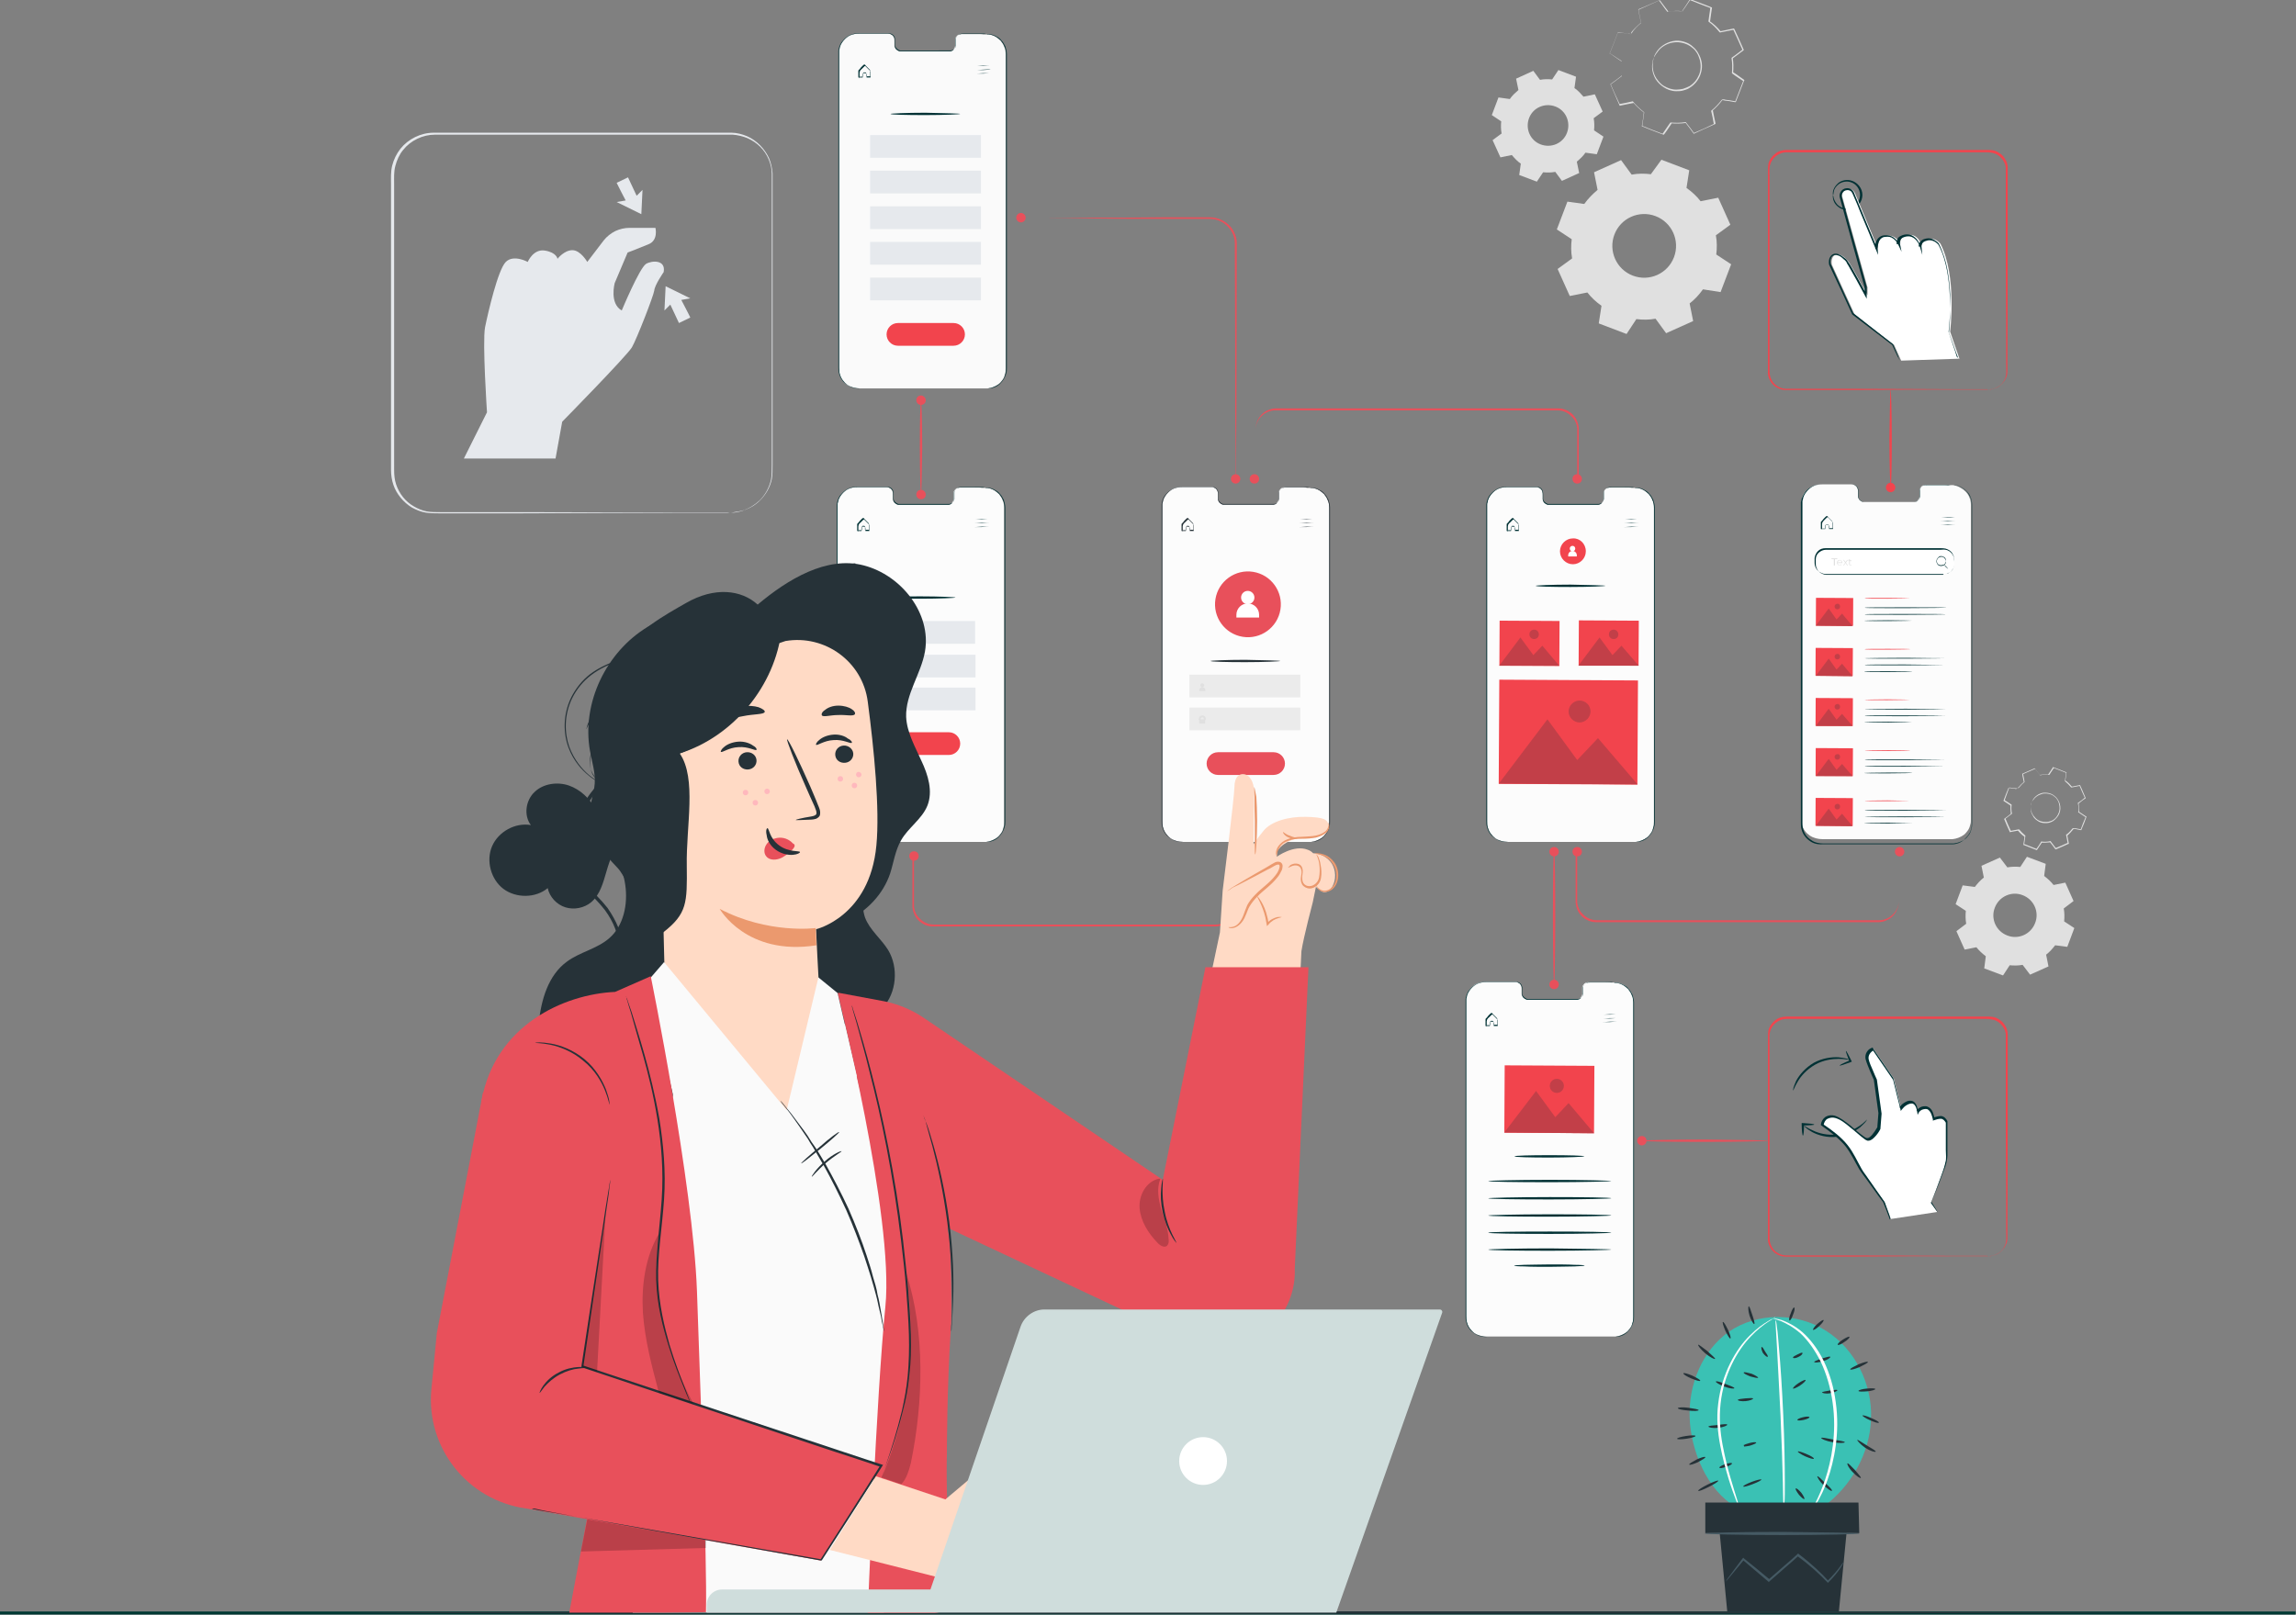 <svg xmlns="http://www.w3.org/2000/svg" width="526" height="370" fill="none" viewBox="0 0 526 370"><rect x="0" y="0" width="526" height="370" fill="#808080" stroke="none"/><path stroke="#003833" stroke-linejoin="round" stroke-miterlimit="10" d="M0 369.793h525.903"></path><g clip-path="url(#clip0)"><path fill="#E6E9ED" d="M152.042 62.358s-2.064 2.962-2.154 4.218c-.179 1.257-3.949 10.949-5.116 13.013-1.256 2.064-15.974 17.05-15.974 17.05l-1.526 8.436h-21l5.295-10.59s-1.077-15.973-.449-19.473c.718-3.5 2.961-13.192 4.756-14.987 1.795-1.795 5.026 0 5.026 0s1.257-3.051 3.949-2.602c2.692.448 2.872 1.884 2.872 1.884s1.525-1.974 3.41-1.974c1.885 0 3.41 2.692 3.41 2.692l3.77-4.935c.718-.898 1.615-1.616 2.692-2.154.987-.449 2.064-.718 3.231-.718h5.923s.718 2.871-1.615 3.769c-2.334.987-4.757 1.884-4.757 1.884l-2.961 7s-1.257 4.667 1.615 6.282c0 0 4.039-9.692 5.564-10.68 1.347-.807 4.577-.986 4.039 1.885zM158.144 72.768c-.089-.27-2.064-4.038-2.064-4.038l2.064-.36-5.654-2.781-.269 5.564 1.346-1.346 1.975 4.218 2.602-1.257zM141.272 41.898c.09.269 2.064 4.038 2.064 4.038l-2.064.359 5.654 2.782.269-5.564-1.346 1.346-1.974-4.218-2.603 1.257z"></path><path fill="#E6E9ED" d="M167.388 117.549s.27 0 .808-.09c.269 0 .628-.09 1.077-.18.359-.089.898-.179 1.346-.448.987-.359 2.244-1.077 3.411-2.154 1.166-1.167 2.154-2.782 2.602-4.756.18-.987.18-2.154.18-3.321v-3.679-8.256-20.192-24.499-6.73-3.41c0-1.167-.269-2.244-.718-3.321-.898-2.154-2.603-3.859-4.846-4.846-1.077-.449-2.244-.718-3.411-.808H99.631c-2.783 0-5.565 1.346-7.27 3.5-.897 1.077-1.436 2.334-1.795 3.68s-.27 2.692-.27 4.128V107.677c0 1.167.09 2.244.45 3.321.718 2.153 2.154 3.948 4.038 5.025.898.539 1.975.987 2.962 1.167 1.077.179 2.064.179 3.141.179h18.039c14.987 0 27.103.09 35.539.09h12.205c.359.09.718.09.718.09h-13.102c-8.437 0-20.552 0-35.54.089h-18.039c-1.076 0-2.153 0-3.23-.179-1.077-.18-2.154-.628-3.142-1.167-1.884-1.166-3.5-3.051-4.218-5.205-.359-1.077-.538-2.243-.538-3.41v-3.5-14.448-31.14-16.422c0-1.346-.09-2.782.27-4.218.358-1.436.986-2.692 1.884-3.859 1.795-2.244 4.667-3.68 7.628-3.68H167.568c1.256 0 2.513.36 3.59.808 2.243.988 4.038 2.872 5.026 5.026.448 1.077.717 2.243.807 3.5V106.51c0 1.166 0 2.243-.179 3.32-.449 2.064-1.526 3.679-2.693 4.846-1.166 1.167-2.423 1.795-3.41 2.154-.538.179-.987.269-1.436.359-.449.089-.808.089-1.077.179-.538.18-.808.18-.808.18z"></path><path fill="#E0E0E0" d="M378.919 13.09s.09-.538.628-1.256c.449-.718 1.436-1.705 3.052-2.243.807-.27 1.705-.36 2.602-.18.898.18 1.885.539 2.693 1.346.448.36.807.808 1.077 1.257.269.448.538.987.718 1.615.359 1.167.269 2.423-.18 3.59-.449 1.166-1.256 2.153-2.244 2.782-.448.359-.987.538-1.615.718-.538.179-1.077.179-1.615.179-1.077 0-2.065-.359-2.872-.897-.808-.539-1.436-1.167-1.885-1.885-.808-1.436-.897-2.782-.718-3.68.09-.897.359-1.345.359-1.345s-.179.448-.269 1.346c-.09.897 0 2.243.808 3.5.448.628.987 1.346 1.794 1.794.808.45 1.706.808 2.783.808.538 0 1.077-.09 1.525-.18.539-.179.987-.358 1.526-.628.987-.628 1.705-1.525 2.154-2.602.449-1.077.449-2.333.179-3.41-.179-.539-.359-1.077-.628-1.526-.269-.448-.628-.897-.987-1.166-.808-.718-1.705-1.077-2.603-1.257-.897-.18-1.795-.09-2.513.09-1.525.449-2.512 1.346-2.961 2.064-.628.718-.718 1.256-.808 1.167z"></path><path fill="#E0E0E0" d="M373.714 7.796h-.18c-.179 0-.359 0-.628-.09-.538-.09-1.346-.18-2.333-.269h.089c-.448 1.256-1.077 2.872-1.884 4.846v-.09c.807.539 1.705 1.077 2.602 1.705h.09v.09c-.09 1.077-.09 2.154.09 3.41v.09h-.09c-.808.628-1.615 1.256-2.513 1.884v-.179c.628 1.526 1.346 3.051 2.154 4.756l-.179-.09c.987-.179 1.974-.358 3.051-.628h.09l.089.09c.629.808 1.526 1.615 2.424 2.333l.089.09v.09c-.179.987-.269 2.064-.448 3.14l-.09-.179c1.526.628 3.141 1.257 4.846 1.885l-.179.09c.538-.808 1.166-1.706 1.795-2.603l.089-.09h.09c1.077.09 2.244.09 3.321-.09h.089l.09.09c.628.808 1.257 1.616 1.885 2.513l-.18-.09c1.526-.628 3.141-1.346 4.757-2.153l-.09.179c-.179-.987-.359-2.064-.628-3.051v-.09l.09-.09c.807-.628 1.615-1.525 2.333-2.423.09 0-.179.09.18-.09h.358l.359.09.808.09c.539.09 1.077.18 1.526.27l-.18.09 1.885-4.847.09.18c-.898-.629-1.795-1.167-2.603-1.795l-.09-.09v-.09c.09-1.166.09-2.243-.089-3.32v-.09l.089-.09c.898-.628 1.706-1.256 2.513-1.884l-.089.18c-.718-1.616-1.436-3.231-2.154-4.757l.179.09c-1.077.18-2.064.449-3.141.628h-.09l-.089-.09c-.718-.897-1.526-1.705-2.424-2.333l-.089-.09v-.09c.179-1.076.269-2.063.448-3.14l.09.18c-1.705-.63-3.32-1.257-4.846-1.885l.179-.09c-.628.897-1.166 1.795-1.795 2.602v.09h-.089c-1.167-.09-2.334-.09-3.411.09h-.089v-.09c-.718-.897-1.257-1.795-1.885-2.513h.09c-1.885.808-3.411 1.526-4.757 2.064v-.09c.269 1.257.449 2.244.628 3.142-.897.717-1.436 1.346-1.884 1.794-.18.18-.27.36-.359.449v.359s0-.09.089-.18c.09-.09.18-.269.359-.538.359-.449.898-1.077 1.795-1.795v.09c-.179-.808-.359-1.885-.628-3.051v-.09h.09c1.346-.628 2.962-1.346 4.756-2.154h.09l.09.09c.628.808 1.167 1.615 1.885 2.513h-.09c1.077-.18 2.243-.27 3.41-.09l-.179-.09c.538-.807 1.166-1.705 1.705-2.602l.09-.09h.089c1.526.628 3.141 1.167 4.847 1.885h.089v.09c-.179.987-.269 2.063-.448 3.14l-.09-.09c.897.629 1.795 1.436 2.513 2.334h-.09c.987-.18 2.064-.449 3.051-.628h.09l.09.09c.718 1.525 1.436 3.14 2.154 4.756v.09l-.09.09c-.808.627-1.705 1.255-2.513 1.884l.09-.18c.179 1.167.179 2.244.09 3.41l-.09-.18c.897.54 1.705 1.167 2.603 1.796l.089.09-.089.09-1.885 4.845-.09.09h-.09c-.538-.09-1.077-.18-1.525-.27l-.808-.09-.359-.089h-.359c.269-.09.09 0 .18-.09-.718.988-1.526 1.795-2.334 2.513l.09-.18c.179 1.078.449 2.154.628 3.052v.09l-.09.09c-1.615.717-3.231 1.435-4.756 2.153l-.09.09-.09-.09c-.628-.897-1.256-1.705-1.884-2.513l.179.09c-1.167.18-2.333.18-3.41.09l.179-.09c-.628.897-1.166 1.795-1.795 2.602l-.089.09h-.09c-1.705-.628-3.321-1.256-4.846-1.884h-.09v-.09c.179-1.077.359-2.154.449-3.14l.089.089c-.987-.718-1.795-1.526-2.513-2.333l.09.09c-1.077.179-2.154.448-3.141.627h-.09v-.09c-.718-1.704-1.436-3.23-2.064-4.756v-.09l.09-.089c.897-.628 1.705-1.256 2.513-1.885v.09c-.18-1.166-.18-2.333-.09-3.41v.09c-.897-.628-1.795-1.256-2.603-1.795h-.089v-.09c.807-1.974 1.436-3.59 1.884-4.846.988.18 1.795.27 2.334.36.269 0 .449.089.628.089h.09zM465.434 183.867s.09-.27.359-.718c.269-.449.897-1.077 1.795-1.347.448-.179.987-.179 1.615-.089.539.089 1.167.359 1.616.807.269.18.448.449.628.718.179.27.359.629.449.987.179.718.179 1.436-.09 2.154s-.808 1.257-1.346 1.705c-.27.18-.629.359-.988.449-.359.09-.628.09-.987.09-.628 0-1.256-.18-1.705-.539-.449-.269-.897-.718-1.077-1.166-.538-.808-.538-1.705-.449-2.244 0-.538.18-.807.18-.807s-.09.269-.18.807c-.089.539 0 1.346.539 2.154.269.359.628.808 1.077 1.077.448.269 1.077.449 1.705.449.269 0 .628 0 .897-.09.27-.09.629-.18.898-.359.538-.359.987-.898 1.256-1.615.27-.629.27-1.347.09-2.065-.09-.358-.179-.628-.359-.897-.179-.269-.359-.538-.628-.718-.449-.449-.987-.628-1.526-.718-.538-.09-1.077-.09-1.526.09-.897.269-1.525.808-1.794 1.256-.359.359-.449.629-.449.629z"></path><path fill="#E0E0E0" d="M462.203 180.636H461.754c-.359 0-.808-.09-1.436-.179-.269.717-.628 1.705-1.077 2.961v-.09c.449.359.987.628 1.616 1.077-.09.628-.09 1.346.089 2.064-.448.359-.987.718-1.525 1.167v-.09c.359.897.808 1.885 1.256 2.872h-.09c.539-.09 1.167-.269 1.885-.359h.09c.359.448.897.987 1.436 1.436v.089c-.09.539-.18 1.257-.269 1.885l-.09-.09c.897.359 1.884.718 2.961 1.167h-.089c.359-.449.718-.987 1.077-1.616v-.089h.089c.629.089 1.347.089 2.065-.09h.089v.09c.359.448.718.987 1.167 1.525h-.09c.898-.359 1.885-.807 2.872-1.256l-.09.09c-.089-.628-.269-1.257-.359-1.885v-.09h.09c.539-.359.987-.897 1.436-1.435h.539l.448.089c.269.09.628.09.898.18l-.09.09c.359-.988.718-1.975 1.167-2.962v.09l-1.616-1.077h-.09v-.09c.09-.718.09-1.346-.089-2.064v-.09h.089c.539-.359.988-.718 1.526-1.166v.09c-.449-.988-.897-1.975-1.256-2.872l.089.09c-.628.089-1.256.269-1.884.359h-.09c-.449-.539-.897-.988-1.436-1.436v-.09l.269-1.885.09.09c-.987-.359-1.974-.808-2.961-1.166h.089l-1.077 1.615c-.718-.09-1.436-.09-2.064.09-.449-.539-.808-1.077-1.167-1.526h.09c-1.077.449-2.064.897-2.872 1.256v-.089c.18.718.27 1.346.359 1.884-.538.449-.897.808-1.077 1.077l-.269.269c-.179.09-.269.09-.269.09l.09-.09c.089-.089.089-.179.269-.269.179-.269.538-.628 1.077-1.077-.09-.538-.269-1.077-.359-1.884.808-.359 1.795-.808 2.872-1.257.359.449.718.987 1.166 1.526h-.089c.628-.09 1.346-.18 2.064-.09h-.09c.359-.538.718-.987 1.077-1.615v-.09h.09c.897.359 1.884.718 2.961 1.167h.09v.089l-.269 1.885v-.09c.538.359 1.077.898 1.526 1.436h-.09c.628-.09 1.256-.269 1.884-.359h.09v.09c.449.897.808 1.884 1.257 2.872v.089h-.09c-.539.359-.987.718-1.526 1.167v-.09c.09.718.09 1.346.09 2.064v-.09l1.615 1.077h.09v.09c-.359.987-.718 1.974-1.167 2.962v.089h-.089c-.27-.089-.629-.089-.898-.179l-.448-.09H474.947c.179-.09.09 0 .09 0-.449.538-.898 1.077-1.436 1.526v-.09c.089.628.269 1.256.359 1.884v.09h-.09c-.987.449-1.975.898-2.872 1.257h-.09l-.09-.09c-.358-.539-.807-1.077-1.166-1.526h.09c-.718.09-1.436.09-2.065.09h.09l-1.077 1.615v.09h-.09c-.987-.359-1.974-.808-2.961-1.167h-.09v-.089l.269-1.885v.09c-.628-.449-1.077-.898-1.525-1.436h.089c-.628.09-1.256.269-1.884.359h-.09v-.09c-.449-.987-.897-1.974-1.256-2.871v-.09c.538-.359 1.077-.808 1.525-1.167v.09c-.09-.718-.09-1.436-.09-2.064v.09l-1.615-1.077c.449-1.167.808-2.154 1.167-2.962.628.09 1.077.18 1.346.18.179 0 .269.09.359.09l.359-.18z"></path><path fill="#E0E0E0" fill-rule="evenodd" d="M345.892 22.693c.539-.808 1.257-1.436 1.975-2.064l-.539-2.603 3.949-1.794 1.526 2.064c.897-.18 1.885-.18 2.782-.09l1.436-2.154 4.038 1.526-.359 2.602c.808.539 1.436 1.257 2.065 1.975l2.602-.539 1.795 3.949-2.064 1.525c.18.898.18 1.885.09 2.782l2.154 1.436-1.526 4.038-2.603-.358c-.538.807-1.256 1.435-1.974 2.063l.538 2.603-3.948 1.795-1.526-2.064c-.898.18-1.885.18-2.782.09l-1.436 2.153-4.039-1.525.359-2.603c-.807-.538-1.436-1.256-2.064-1.974l-2.602.538-1.795-3.948 2.064-1.526c-.18-.897-.18-1.884-.09-2.782l-2.154-1.436 1.526-4.038 2.602.359zm4.398 4.397c-.897 2.423.269 5.116 2.692 6.013 2.424.897 5.116-.27 6.013-2.692.898-2.423-.269-5.116-2.692-6.013-2.423-.897-5.116.27-6.013 2.692zM362.944 46.743c.898-1.256 1.885-2.243 3.051-3.23l-.807-4.039 6.192-2.782 2.423 3.32c1.436-.269 2.962-.269 4.398-.09l2.423-3.32 6.372 2.424-.628 4.038c1.256.897 2.333 1.884 3.231 3.051l4.038-.808 2.782 6.192-3.32 2.423c.269 1.436.269 2.962.089 4.398l3.411 2.243-2.423 6.372-4.039-.628c-.897 1.256-1.885 2.333-3.051 3.23l.807 4.039-6.192 2.782-2.423-3.32c-1.436.268-2.962.268-4.398.089l-2.243 3.41-6.372-2.423.628-4.038c-1.257-.898-2.333-1.885-3.231-3.051l-4.039.807-2.782-6.192 3.321-2.423c-.269-1.436-.269-2.961-.09-4.397l-3.41-2.244 2.423-6.371 3.859.538zm6.91 7c-1.435 3.77.449 7.987 4.219 9.423 3.769 1.436 7.987-.449 9.423-4.218 1.436-3.77-.449-7.987-4.218-9.423-3.77-1.436-7.988.449-9.424 4.218zM452.421 203.251c.628-.808 1.256-1.526 2.064-2.154l-.539-2.692 4.218-1.885 1.705 2.244c.988-.18 1.975-.18 2.962-.09l1.526-2.333 4.308 1.615-.359 2.782c.807.628 1.525 1.256 2.153 2.064l2.693-.538 1.885 4.217-2.244 1.706c.179.987.179 1.974.09 2.961l2.333 1.526-1.615 4.307-2.783-.359c-.628.808-1.256 1.526-2.064 2.154l.539 2.692-4.218 1.885-1.705-2.244c-.988.18-1.975.18-2.962.09l-1.526 2.333-4.308-1.615.359-2.782c-.807-.628-1.525-1.256-2.153-2.064l-2.693.538-1.884-4.217 2.243-1.706c-.179-.987-.179-1.974-.09-2.961l-2.333-1.526 1.615-4.307 2.783.359zm4.577 4.756c-.988 2.513.269 5.385 2.871 6.372 2.513.987 5.385-.27 6.372-2.872.988-2.513-.269-5.384-2.871-6.372-2.513-.987-5.385.27-6.372 2.872z" clip-rule="evenodd"></path><path fill="#263238" d="M488.05 369.54c0 .089-90.913.269-203.095.269-112.272 0-203.184-.09-203.184-.269 0-.09 90.912-.269 203.094-.269 112.183 0 203.185.179 203.185.269z"></path><path fill="#3AC1B4" d="M397.765 345.399c-6.82-3.948-10.41-13.102-10.679-20.55-.27-7.538 2.871-15.346 8.974-19.653 6.462-4.487 15.706-4.487 22.347-.18 6.641 4.218 10.59 12.295 10.231 20.192-.269 7.897-4.577 15.435-10.949 20.102"></path><path fill="#fff" d="M408.625 346.118s-.09-.628-.09-1.705c0-1.257-.09-2.782-.09-4.667-.09-3.948-.269-9.423-.538-15.435-.27-6.013-.629-11.487-.808-15.436-.09-1.884-.179-3.41-.269-4.666-.09-1.077-.09-1.705 0-1.705 0 0 .179.628.269 1.705.179 1.077.269 2.692.449 4.666.359 3.949.718 9.423.987 15.436.269 6.012.359 11.487.359 15.435 0 1.975 0 3.59-.09 4.667-.09 1.166-.09 1.705-.179 1.705z"></path><path fill="#263238" d="M389.15 323.144c0 .18-1.077.269-2.423.09-1.347-.09-2.424-.359-2.334-.539 0-.179 1.077-.269 2.423-.089 1.257.179 2.334.359 2.334.538zM389.509 316.414c-.09.179-.987-.09-2.064-.539-1.077-.448-1.885-.987-1.795-1.166.09-.18.987.089 2.064.538 1.077.538 1.885.987 1.795 1.167zM392.919 311.388c-.09.18-1.167-.359-2.244-1.256-1.077-.898-1.795-1.885-1.615-1.974.09-.09.987.628 2.064 1.435 1.077.988 1.885 1.705 1.795 1.795zM396.419 306.721c-.179.09-.628-.718-1.166-1.795-.449-1.076-.718-1.974-.539-1.974.18-.09.628.718 1.167 1.795.449.987.718 1.885.538 1.974zM401.894 303.401c-.18.09-.718-.808-1.077-1.884-.359-1.167-.359-2.154-.18-2.154.18 0 .449.897.808 1.974.359 1.077.628 1.974.449 2.064zM411.048 299.632c.179.09.09.808-.269 1.615-.27.808-.629 1.436-.808 1.347-.18-.09-.09-.808.269-1.616.269-.807.628-1.436.808-1.346zM417.779 302.504c.09.09-.269.718-.987 1.346-.628.628-1.257.987-1.436.897-.09-.089.269-.718.987-1.346.718-.628 1.256-.987 1.436-.897zM423.702 306.363c.09.179-.449.718-1.167 1.166-.718.539-1.436.808-1.525.628-.09-.179.448-.718 1.166-1.166.718-.449 1.436-.808 1.526-.628zM427.92 312.106c.09.18-.808.628-1.885 1.167-1.077.448-2.064.718-2.154.538-.089-.179.808-.628 1.885-1.167 1.167-.448 2.064-.717 2.154-.538zM429.625 318.298c0 .18-.808.449-1.885.539-1.077.089-1.974.089-1.974-.09 0-.18.808-.449 1.885-.539 1.077-.089 1.884-.089 1.974.09zM430.433 326.016c-.09.179-.987-.09-1.974-.539-1.077-.448-1.795-.987-1.795-1.077.089-.179.987.09 1.974.539 1.077.449 1.885.897 1.795 1.077zM429.715 332.656c-.09.18-1.167-.089-2.423-.897-1.167-.808-1.885-1.705-1.795-1.795.089-.09.987.539 2.154 1.257 1.166.717 2.153 1.256 2.064 1.435zM426.305 338.669c-.09.18-.988-.359-1.885-1.346-.897-.897-1.346-1.884-1.167-1.974.18-.09.808.628 1.705 1.526.718.897 1.436 1.615 1.347 1.794zM393.637 339.297c.09.18-.897.808-2.154 1.436-1.256.628-2.333 1.077-2.423.898-.09-.18.897-.808 2.154-1.436 1.256-.628 2.333-.987 2.423-.898zM390.676 333.913c.089.179-.718.628-1.706 1.166-.987.449-1.884.718-1.974.539-.09-.18.718-.628 1.705-1.167.987-.449 1.885-.718 1.975-.538zM388.432 329.067c0 .179-.898.448-2.064.628-1.167.179-2.154.179-2.154 0 0-.18.897-.449 2.064-.628 1.167-.18 2.154-.18 2.154 0zM395.701 326.465c.09.179-.897.628-2.064.717-1.256.18-2.243-.089-2.243-.269 0-.179.987-.269 2.153-.359 1.077-.179 2.065-.269 2.154-.089zM401.625 320.452c.089.179-.718.538-1.706.628-.987.09-1.794-.09-1.794-.269 0-.18.807-.27 1.705-.359.987-.09 1.705-.09 1.795 0zM402.791 315.695c-.089.18-.807 0-1.795-.269-.897-.359-1.615-.718-1.525-.897.089-.18.807 0 1.795.269.897.359 1.525.808 1.525.897zM404.945 310.939c-.09.09-.628-.269-1.077-.897-.359-.718-.449-1.346-.269-1.346.179-.09.449.449.807 1.077.359.538.718.987.539 1.166zM402.343 330.592c0 .18-.629.449-1.526.718-.539.09-.987.18-1.257.18l-.089-.359h.448c0 .09-.089.179-.269.359l-.09-.359c.27-.18.718-.269 1.257-.449.718-.179 1.436-.269 1.526-.09zM403.509 339.028c.09.18-.808.628-1.974 1.077-1.167.449-2.154.718-2.154.539-.09-.18.807-.629 1.974-1.077 1.167-.449 2.154-.628 2.154-.539zM396.778 335.349c.09.179-.538.538-1.346.807-.808.27-1.436.359-1.526.18-.089-.18.539-.539 1.347-.808.807-.269 1.525-.359 1.525-.179zM397.317 318.119c0 .179-1.077.089-2.244-.359-1.167-.449-2.064-.988-1.974-1.167.089-.18.987.09 2.154.538 1.166.449 2.154.808 2.064.988zM413.65 316.234c.09.179-.448.718-1.256 1.256-.808.539-1.526.808-1.615.718-.09-.179.448-.718 1.256-1.256.808-.539 1.526-.808 1.615-.718zM414.548 324.759c0 .18-.539.449-1.346.628-.808.18-1.436.18-1.436 0 0-.179.538-.448 1.346-.628.718-.179 1.346-.179 1.436 0zM415.535 334.272c-.09.179-.898-.09-1.974-.539-.988-.448-1.706-.987-1.706-1.077.09-.179.898.09 1.975.539 1.077.448 1.795.897 1.705 1.077zM413.381 343.515c-.179.09-.718-.359-1.256-.987-.539-.718-.898-1.346-.718-1.436.179-.09.718.359 1.256.987.539.718.808 1.346.718 1.436zM412.932 310.042c.09.179-.269.628-.897.897-.628.359-1.256.359-1.256.18-.09-.18.448-.449.987-.718.538-.269 1.077-.538 1.166-.359zM420.92 318.567c.09.18-.718.538-1.705.718-.987.179-1.795-.09-1.795-.18 0-.179.807-.269 1.705-.448.987-.09 1.705-.269 1.795-.09zM419.304 310.939c.09.18-.628.718-1.705.988-1.077.359-1.974.359-1.974.179 0-.179.807-.449 1.795-.808.987-.269 1.794-.538 1.884-.359zM422.625 330.503c0 .179-1.256.269-2.782 0s-2.693-.808-2.603-.987c.09-.18 1.257.089 2.693.359 1.525.269 2.782.448 2.692.628zM419.663 341.631c-.09.179-.987-.449-1.974-1.346-.898-.898-1.436-1.885-1.346-1.975.179-.089.897.628 1.795 1.526.987.897 1.705 1.615 1.525 1.795z"></path><path fill="#fff" d="M406.65 301.875c.09.18-2.513 1.167-5.564 4.398-3.051 3.141-6.192 8.705-6.91 15.345-.359 3.321-.09 6.551.448 9.423.539 2.872 1.167 5.385 1.795 7.538.628 2.154 1.167 3.859 1.526 5.026.359 1.166.538 1.795.538 1.884 0 0-.359-.628-.807-1.794-.449-1.167-1.077-2.872-1.706-4.936-.628-2.154-1.346-4.667-1.884-7.538-.539-2.872-.898-6.192-.449-9.603.808-6.82 4.039-12.474 7.269-15.614 1.616-1.616 3.052-2.603 4.129-3.231.538-.359.987-.539 1.256-.628.18-.27.359-.359.359-.27z"></path><path fill="#fff" d="M415.266 345.848c-.18-.09 1.436-2.513 2.872-6.82 1.436-4.308 2.692-10.679 1.705-17.589-.449-3.41-1.436-6.641-2.693-9.333-1.346-2.692-2.961-4.936-4.577-6.462-1.705-1.525-3.32-2.333-4.487-2.871-1.167-.449-1.885-.628-1.885-.628h.539c.359.089.808.179 1.436.358 1.256.449 2.961 1.257 4.756 2.782 1.706 1.526 3.5 3.77 4.847 6.552 1.346 2.781 2.333 6.012 2.782 9.512.987 7-.359 13.461-1.885 17.769-.359 1.077-.808 2.064-1.167 2.871-.448.808-.718 1.526-1.077 2.064-.718 1.167-1.077 1.795-1.166 1.795z"></path><path fill="#263238" d="M390.676 344.323h35.09l.18 7h-35.27v-7z"></path><path fill="#263238" d="M393.637 347.823l2.064 21.448h25.578l2.064-21.179-29.706-.269z"></path><path fill="#455A64" d="M425.946 351.412c0 .18-7.898.359-17.68.359s-17.68-.179-17.68-.359c0-.179 7.898-.359 17.68-.359 9.782.09 17.68.18 17.68.359zM422.356 357.964s-.18.538-.718 1.346c-.539.807-1.436 1.974-2.693 3.23l-.179.18-.18-.18c-1.705-1.794-4.038-3.948-6.91-6.012h.359c-.987.897-1.974 1.795-3.051 2.692-1.257 1.077-2.423 2.154-3.59 3.141l-.18.179-.179-.179c-2.154-1.795-4.128-3.5-5.834-4.936h.359c-1.166 1.436-2.243 2.692-3.051 3.679-.718.898-1.167 1.347-1.167 1.347s.27-.539.987-1.436c.718-.987 1.706-2.334 2.872-3.859l.18-.18.179.18c1.706 1.346 3.77 3.051 5.924 4.846h-.359c1.166-.987 2.333-2.064 3.589-3.141 1.077-.897 2.065-1.795 3.052-2.692l.179-.18.18.18c2.872 2.154 5.205 4.397 6.82 6.192h-.359c2.603-2.513 3.68-4.487 3.77-4.397z"></path><path fill="#FCFCFC" d="M297.699 111.626h-2.962c-.269 0-.628 0-.897.09-.269.089-.539.359-.718.628-.09.179-.18.269-.18.449V114.408c-.089.359-.269.718-.628.987-.179.09-.359.179-.538.179h-11.667c-.269-.089-.539-.269-.718-.448-.18-.18-.359-.539-.359-.808v-.449-.448c0-.27 0-.629-.09-.898s-.269-.538-.538-.718c-.27-.179-.539-.269-.808-.269h-6.731c-.628 0-1.346.09-1.974.359-.629.269-1.167.718-1.616 1.256-.449.539-.808 1.167-.897 1.885-.09.179-.09.359-.09.538v72.69c0 .449 0 .987.179 1.436.27.987.898 1.795 1.706 2.423.807.539 1.884.808 2.871.808H300.391c.898-.09 1.795-.449 2.513-.987.359-.27.628-.629.898-.988.269-.359.448-.807.538-1.256.18-.449.18-.897.18-1.346v-1.346-5.385-37.691-25.396-2.154c0-.628-.09-1.256-.359-1.795-.18-.538-.539-.987-.808-1.346-.359-.359-.718-.628-.987-.807-.718-.449-1.257-.539-1.705-.629h-.629-.628c-.359-.179-.897-.179-1.705-.179z"></path><path fill="#FAFAFA" d="M223.569 7.796h-2.961c-.27 0-.629 0-.898.09s-.538.359-.718.628c-.089.18-.179.269-.179.448v1.616c-.09.359-.269.718-.628.987-.18.09-.359.18-.539.18h-11.667c-.269-.09-.538-.27-.718-.45-.179-.179-.359-.538-.359-.807v-.449-.448c0-.27 0-.629-.09-.898-.089-.269-.269-.538-.538-.718-.269-.18-.538-.269-.808-.269h-6.731c-.628 0-1.346.09-1.974.359-.628.27-1.167.718-1.615 1.256-.449.539-.808 1.167-.898 1.885-.09.18-.09.359-.09.538v72.601c0 .448 0 .987.18 1.435.269.987.897 1.795 1.705 2.423.808.539 1.885.808 2.872.808H226.262c.897-.09 1.795-.449 2.513-.987.359-.27.628-.628.897-.987.269-.36.449-.808.538-1.257.18-.448.18-.897.18-1.346v-1.346-5.384-37.691-25.397-2.154c0-.628-.09-1.256-.359-1.794-.179-.539-.538-.988-.808-1.347-.359-.359-.718-.628-.987-.807-.718-.449-1.256-.539-1.705-.628h-.628-.629c-.269-.09-.897-.09-1.705-.09z"></path><path fill="#FCFCFC" d="M223.21 111.715h-2.962c-.269 0-.628 0-.897.09s-.538.359-.718.628c-.09.18-.179.269-.179.449v1.615c-.09.359-.27.718-.629.987-.179.09-.359.18-.538.18H205.62c-.269-.09-.539-.269-.718-.449-.18-.179-.359-.538-.359-.808v-.448-.449c0-.269 0-.628-.09-.897-.09-.27-.269-.539-.538-.718-.269-.18-.539-.27-.808-.27h-6.731c-.628 0-1.346.09-1.974.359-.629.27-1.167.718-1.616 1.257-.448.538-.807 1.166-.897 1.884-.09.18-.09.359-.09.539v72.6c0 .449 0 .987.18 1.436.269.987.897 1.795 1.705 2.423.807.538 1.884.807 2.872.807h29.346c.898-.089 1.795-.448 2.513-.987.359-.269.629-.628.898-.987s.448-.808.538-1.256c.18-.449.18-.898.18-1.346v-1.347-5.384-37.691-25.396-2.154c0-.628-.09-1.257-.359-1.795-.18-.539-.539-.987-.808-1.346-.359-.359-.718-.628-.987-.808-.718-.449-1.257-.538-1.705-.628h-.629-.628c-.269-.09-.897-.09-1.705-.09z"></path><path fill="#E6E9ED" d="M223.389 142.317h-25.398v5.205h25.398v-5.205z"></path><path fill="#003134" d="M225.723 111.716h.628c.359.089.987.179 1.705.628.359.179.718.449.988.807.359.359.628.808.897 1.347.18.538.359 1.166.359 1.794V188.264c0 .449 0 .898-.179 1.346-.09.449-.359.898-.539 1.257-.269.359-.538.718-.897 1.077-.718.628-1.616.987-2.603.987H196.645c-.987.089-2.064-.18-2.961-.808-.898-.628-1.526-1.436-1.795-2.513-.18-.448-.18-.987-.18-1.525v-1.526-6.012-11.756-22.256-20.192-9.153-1.077-.539c0-.179.09-.359.09-.538.18-.718.449-1.346.987-1.885.449-.538 1.077-.987 1.705-1.256.629-.269 1.347-.359 1.975-.359h6.731c.269 0 .628.09.897.269.269.18.449.449.539.718.089.269.089.628.089.898v.897c0 .269.18.539.359.718.18.179.449.359.718.449H217.466c.18 0 .359-.09.539-.18.359-.179.538-.538.628-.897v-.539-.538-.538c0-.18.09-.359.18-.449.179-.269.448-.539.718-.628.269-.09.628-.09.897-.09h4.756c.359.09.539.09.539.09h-5.385c-.269 0-.628 0-.897.089-.269.09-.539.359-.718.629-.09.179-.18.269-.18.448v1.616c-.089.359-.269.717-.628.987-.179.089-.359.179-.538.179H205.71c-.27-.09-.539-.269-.718-.449-.18-.179-.359-.538-.359-.807v-.449-.449c0-.269 0-.628-.09-.897s-.269-.538-.538-.718c-.27-.179-.539-.269-.808-.269h-6.731c-.628 0-1.346.09-1.975.359-.628.269-1.166.718-1.615 1.256-.449.539-.808 1.167-.897 1.885-.09.179-.09.359-.09.538v72.51c0 .539 0 .988.179 1.526.27.987.898 1.795 1.706 2.423.807.539 1.884.808 2.871.808H225.992c.898-.09 1.795-.449 2.513-.987.359-.27.628-.629.898-.988.269-.359.448-.807.538-1.256.18-.449.18-.897.18-1.346v-1.346-5.385-37.691-25.396-2.154c0-.628-.09-1.256-.359-1.795-.18-.538-.539-.987-.808-1.346-.359-.359-.718-.628-.987-.807-.718-.449-1.257-.539-1.706-.629h-.448c0-.089-.09-.089-.09-.089z"></path><path fill="#003134" d="M226.621 118.984s-.718 0-1.706.09h-1.705s.718 0 1.705-.09h1.706zM226.621 119.792s-.718 0-1.706.09h-1.705s.718 0 1.705-.09h1.706zM226.621 120.689s-.718 0-1.706.09h-1.705s.718 0 1.705-.09h1.706zM196.376 121.677h.987v-.539-.269c0-.09.09-.179.27-.179h.359c.089 0 .269.179.269.269v.718h.897V120.6v-.269c0-.09-.089-.18-.089-.18l-.359-.359-.359-.359-.18-.179-.179-.18h-.18l-.179.18-.359.359c-.18.179-.449.359-.539.628-.09.09 0 .179-.09.359v1.256c-.269-.269-.269-.179-.269-.179v-.09-.359-.538-.359-.18c0-.09 0-.09.09-.179.179-.18.359-.359.538-.628l.359-.359.18-.18c.09-.09.179-.09.269-.09.09 0 .18.09.18.18l.179.179.359.359.359.359.09.09s.09.09.09.179v1.347h-.898v-.718c0-.09-.09-.18-.179-.18h-.359c-.09 0-.18.09-.18.18v.807h-.718c-.179.18-.269.18-.359.18z"></path><path fill="#E6E9ED" d="M223.479 150.035h-25.398v5.205h25.398v-5.205zM223.479 157.573h-25.398v5.205h25.398v-5.205z"></path><path fill="#F2444D" d="M217.377 173.008h-12.744c-1.436 0-2.603-1.166-2.603-2.602s1.167-2.603 2.603-2.603h12.744c1.436 0 2.602 1.167 2.602 2.603 0 1.436-1.166 2.602-2.602 2.602z"></path><path fill="#003134" d="M218.902 136.933c0 .09-3.59.269-7.987.269-4.398 0-7.988-.09-7.988-.269 0-.18 3.59-.269 7.988-.269 4.397 0 7.987.179 7.987.269z"></path><path fill="#E8505B" d="M209.389 196.161v11.577c.09.987.539 2.064 1.347 2.782.807.807 1.884 1.346 3.141 1.346h64.706c1.257 0 2.334-.539 3.141-1.346.808-.808 1.257-1.795 1.347-2.782v-2.872-4.667-2.961-.808-.269 11.666c-.09 1.077-.539 2.154-1.347 3.052-.807.807-2.064 1.435-3.32 1.435h-64.707c-1.346 0-2.513-.628-3.32-1.435-.808-.808-1.257-1.975-1.347-3.052v-2.961-4.667-2.961-.808c.359-.179.359-.269.359-.269z"></path><path fill="#E8505B" d="M208.312 196.161c0-.628.449-1.077 1.077-1.077.628 0 1.077.449 1.077 1.077 0 .629-.449 1.077-1.077 1.077-.628 0-1.077-.448-1.077-1.077z"></path><path fill="#263238" d="M300.122 111.716h.628c.359.089.987.179 1.705.628.359.179.718.449.988.807.359.359.628.808.897 1.347.18.538.359 1.166.359 1.794V188.264c0 .449 0 .898-.179 1.346-.09.449-.359.898-.539 1.257-.269.359-.538.718-.897 1.077-.718.628-1.616.987-2.603.987H271.044c-.987.089-2.064-.18-2.961-.808-.898-.628-1.526-1.436-1.795-2.513-.18-.448-.18-.987-.18-1.525v-1.526-6.012-11.756-22.256-20.192-9.153-1.077-.539c0-.179.09-.359.09-.538.18-.718.449-1.346.987-1.885.449-.538 1.077-.987 1.706-1.256.628-.269 1.346-.359 1.974-.359h6.731c.269 0 .628.09.897.269.27.18.449.449.539.718.09.269.09.628.09.898v.897c0 .269.179.539.359.718.179.179.448.359.717.449H291.865c.18 0 .359-.09.539-.18.359-.179.538-.538.628-.897v-.539-.538-.538c0-.18.09-.359.18-.449.179-.269.448-.539.718-.628.269-.09.628-.09.897-.09h4.757c.358.09.538.09.538.09h-5.385c-.269 0-.628 0-.897.089-.269.09-.539.359-.718.629-.09.179-.18.269-.18.448v1.616c-.089.359-.269.717-.628.987-.179.089-.359.179-.538.179h-11.667c-.27-.09-.539-.269-.718-.449-.18-.179-.359-.538-.359-.807v-.449-.449c0-.269 0-.628-.09-.897s-.269-.538-.538-.718c-.27-.179-.539-.269-.808-.269h-6.731c-.628 0-1.346.09-1.974.359-.629.269-1.167.718-1.616 1.256-.449.539-.808 1.167-.897 1.885-.09.179-.09.359-.09.538v72.51c0 .539 0 .988.179 1.526.27.987.898 1.795 1.706 2.423.807.539 1.884.808 2.871.808H300.391c.898-.09 1.795-.449 2.513-.987.359-.27.628-.629.898-.988.269-.359.448-.807.538-1.256.18-.449.18-.897.18-1.346v-1.346-5.385-37.691-25.396-2.154c0-.628-.09-1.256-.359-1.795-.18-.538-.539-.987-.808-1.346-.359-.359-.718-.628-.987-.807-.718-.449-1.257-.539-1.706-.629h-.448c0-.089-.09-.089-.09-.089z"></path><path fill="#263238" d="M301.019 118.984s-.718 0-1.705.09h-1.705s.718 0 1.705-.09h1.705zM301.019 119.792s-.718 0-1.705.09h-1.705s.718 0 1.705-.09h1.705zM301.019 120.689s-.718 0-1.705.09h-1.705s.718 0 1.705-.09h1.705zM270.685 121.677s.09 0 0 0h.988v-.539-.269c0-.09.089-.179.269-.179h.359c.089 0 .269.179.269.269v.718h.897V120.6v-.269c0-.09-.089-.18-.089-.18l-.359-.359-.359-.359-.18-.179-.179-.18h-.18l-.179.18-.359.359c-.18.179-.449.359-.539.628-.089.09 0 .179-.089.359v1.256c-.18-.269-.27-.179-.27-.179v-.09-.359-.538-.359-.18c0-.09 0-.09.09-.179.18-.18.359-.359.539-.628l.359-.359.179-.18c.09-.09.179-.09.269-.09.09 0 .18.09.18.18l.179.179.359.359.359.359.09.09s.09.09.09.179v1.347h-.898v-.718c0-.09-.09-.18-.179-.18h-.359c-.09 0-.18.09-.18.18v.807h-.718c-.179.18-.179.18-.359.18.09 0 0 0 0 0z"></path><path fill="#E8505B" d="M293.336 139.692c.665-4.11-2.127-7.981-6.237-8.646-4.111-.666-7.982 2.127-8.647 6.237s2.127 7.981 6.237 8.646c4.11.665 7.982-2.127 8.647-6.237z"></path><path fill="#fff" d="M288.455 141.509h-5.205v-.628c0-1.436 1.167-2.602 2.602-2.602 1.436 0 2.603 1.166 2.603 2.602v.628z"></path><path fill="#fff" d="M285.853 138.458c.842 0 1.525-.683 1.525-1.525 0-.843-.683-1.526-1.525-1.526-.843 0-1.526.683-1.526 1.526 0 .842.683 1.525 1.526 1.525z"></path><path fill="#EBEBEB" d="M297.879 154.611H272.48v5.205h25.399v-5.205zM297.879 162.15H272.48v5.205h25.399v-5.205z"></path><path fill="#E8505B" d="M291.776 177.585h-12.744c-1.436 0-2.603-1.166-2.603-2.602s1.167-2.603 2.603-2.603h12.744c1.436 0 2.602 1.167 2.602 2.603 0 1.436-1.166 2.602-2.602 2.602z"></path><path fill="#263238" d="M293.301 151.471c0 .09-3.59.269-7.987.269-4.398 0-7.988-.09-7.988-.269 0-.09 3.59-.269 7.988-.269 4.487.089 7.987.179 7.987.269z"></path><path fill="#E0E0E0" d="M275.981 158.381h-1.077c-.09 0-.18-.09-.18-.18 0-.448.359-.718.718-.718.449 0 .718.359.718.718 0 .09-.09.18-.179.18zM275.441 157.483c.248 0 .449-.201.449-.448 0-.248-.201-.449-.449-.449-.247 0-.448.201-.448.449 0 .247.201.448.448.448zM276.07 164.842h-1.346v.987h1.346v-.987z"></path><path fill="#E0E0E0" d="M276.25 165.022h-.449v-.27c0-.179-.18-.358-.359-.358-.18 0-.359.179-.359.358v.27h-.449v-.27c0-.448.359-.807.808-.807.449 0 .808.359.808.807v.27z"></path><path fill="#003134" d="M226.082 7.796h.628c.359.09.987.18 1.705.628.359.18.718.45.988.808.359.359.628.808.897 1.346.18.539.359 1.167.359 1.795V84.345c0 .448 0 .897-.179 1.346-.09.449-.359.897-.539 1.256-.269.36-.538.718-.897 1.077-.718.628-1.616.987-2.603.987H197.004c-.987.09-2.064-.18-2.961-.807-.898-.628-1.526-1.436-1.795-2.513-.18-.449-.18-.987-.18-1.526V82.64v-6.013-11.756-22.255-20.192-9.154-1.076-.539c0-.18.09-.359.09-.538.18-.718.449-1.347.987-1.885.449-.538 1.077-.987 1.705-1.256.629-.27 1.347-.36 1.975-.36h6.731c.269 0 .628.09.897.27.269.18.449.449.539.718.089.27.089.628.089.897v.898c0 .269.18.538.359.718.18.18.449.358.718.448H217.825c.18 0 .359-.09.539-.18.359-.179.538-.538.628-.897V9.95v-.538-.539c0-.18.09-.359.18-.449.179-.269.448-.538.718-.628.269-.09.628-.09.897-.09h4.757c.269.09.538.09.538.09h-5.385c-.269 0-.628 0-.897.09s-.539.359-.718.628c-.09.18-.18.27-.18.449v1.615c-.089.36-.269.718-.628.987-.179.09-.359.18-.538.18h-11.667c-.27-.09-.539-.27-.718-.449-.18-.18-.359-.538-.359-.808v-.448-.449c0-.27 0-.628-.09-.897-.09-.27-.269-.539-.538-.718-.27-.18-.539-.27-.808-.27h-6.731c-.628 0-1.346.09-1.975.36-.628.269-1.166.717-1.615 1.256-.449.538-.808 1.166-.897 1.884-.09.18-.09.36-.09.539V84.255c0 .538 0 .987.179 1.526.27.987.898 1.794 1.706 2.423.807.538 1.884.807 2.871.807H226.351c.898-.09 1.795-.448 2.513-.987.359-.27.628-.628.898-.987.269-.359.448-.808.538-1.256.18-.449.18-.898.18-1.347v-1.346-5.384-37.691-25.396-2.154c0-.628-.09-1.257-.359-1.795-.18-.539-.539-.987-.808-1.346-.359-.36-.718-.628-.987-.808-.718-.449-1.257-.538-1.706-.628h-.448l-.09-.09z"></path><path fill="#003134" d="M226.889 15.065s-.717 0-1.705.09h-1.705s.718 0 1.705-.09h1.705zM226.889 15.962s-.717 0-1.705.09h-1.705s.718 0 1.705-.09c.988-.09 1.705-.09 1.705 0zM226.979 16.77s-.718 0-1.705.09h-1.705s.718 0 1.705-.09h1.705zM196.645 17.757h.987v-.538-.27c0-.09.09-.179.27-.179h.359c.089 0 .269.18.269.27v.717h.897V16.68v-.269c0-.09-.089-.18-.089-.18l-.359-.358-.359-.36-.18-.179-.179-.18h-.18l-.179.18-.359.36c-.18.179-.449.358-.539.627-.09.09 0 .18-.089.36v1.256c-.27-.27-.27-.18-.27-.18v-.09-.358-.539-.359-.18c0-.089 0-.089.09-.179.18-.18.359-.359.538-.628l.359-.359.18-.18c.09-.09.179-.09.269-.09.09 0 .18.09.18.18l.179.18.359.359.359.359.09.09s.09.09.09.179v1.346h-.898v-.718c0-.09-.09-.18-.179-.18h-.359c-.09 0-.18.09-.18.18v.808h-.718c-.179.18-.269.18-.359.18z"></path><path fill="#E6E9ED" d="M224.736 47.282h-25.398v5.205h25.398v-5.205zM224.736 55.448h-25.398v5.205h25.398v-5.205zM224.736 63.615h-25.398v5.205h25.398v-5.205z"></path><path fill="#F2444D" d="M218.453 79.23H205.71c-1.436 0-2.603-1.167-2.603-2.603 0-1.436 1.167-2.603 2.603-2.603h12.743c1.436 0 2.603 1.167 2.603 2.603 0 1.436-1.167 2.602-2.603 2.602z"></path><path fill="#E6E9ED" d="M224.736 39.116h-25.398v5.205h25.398v-5.205zM224.736 30.95h-25.398v5.204h25.398V30.95z"></path><path fill="#003134" d="M219.979 26.103c0 .09-3.59.27-7.987.27-4.398 0-7.987-.09-7.987-.27 0-.09 3.589-.269 7.987-.269 4.397.09 7.987.18 7.987.27z"></path><path fill="#E8505B" d="M288.455 109.741c0 .628-.449 1.077-1.077 1.077-.628 0-1.077-.449-1.077-1.077 0-.628.449-1.077 1.077-1.077.628 0 1.077.539 1.077 1.077zM362.406 109.741c0 .628-.449 1.077-1.077 1.077-.628 0-1.077-.449-1.077-1.077 0-.628.449-1.077 1.077-1.077.628 0 1.077.539 1.077 1.077z"></path><path fill="#E8505B" d="M361.329 109.741v-.269-.808-2.961-4.667-2.871c-.09-.988-.539-2.064-1.346-2.782-.808-.808-1.885-1.346-3.142-1.346h-64.706c-1.257 0-2.334.538-3.141 1.346-.808.807-1.257 1.794-1.347 2.782V98.075c.09-1.077.539-2.154 1.347-3.051.807-.808 2.064-1.436 3.32-1.436H357.021c1.346 0 2.513.628 3.32 1.436.808.807 1.257 1.974 1.347 3.05v11.398c-.359.179-.359.269-.359.269zM435.189 196.251c.595 0 1.077-.482 1.077-1.077s-.482-1.077-1.077-1.077c-.594 0-1.077.482-1.077 1.077s.483 1.077 1.077 1.077zM360.252 195.174c0-.628.448-1.077 1.077-1.077.628 0 1.077.449 1.077 1.077 0 .628-.449 1.077-1.077 1.077-.629 0-1.077-.449-1.077-1.077zM356.034 196.251c.595 0 1.077-.482 1.077-1.077s-.482-1.077-1.077-1.077-1.077.482-1.077 1.077.482 1.077 1.077 1.077zM356.034 226.673c.595 0 1.077-.482 1.077-1.077s-.482-1.077-1.077-1.077-1.077.482-1.077 1.077.482 1.077 1.077 1.077zM376.137 262.479c.594 0 1.076-.482 1.076-1.076 0-.595-.482-1.077-1.076-1.077-.595 0-1.077.482-1.077 1.077 0 .594.482 1.076 1.077 1.076z"></path><path fill="#E8505B" d="M361.329 195.174v11.576c.09.988.538 2.064 1.346 2.782.808.808 1.885 1.346 3.141 1.346h64.707c1.256 0 2.333-.538 3.141-1.346.808-.807 1.256-1.794 1.346-2.782v-2.871-4.667-2.961-.808-.269 11.666c-.09 1.077-.538 2.154-1.346 3.051-.808.808-2.064 1.436-3.321 1.436H365.637c-1.347 0-2.513-.628-3.321-1.436-.808-.807-1.256-1.974-1.346-3.051v-2.961-4.667-2.961-.808c.359-.179.359-.269.359-.269zM356.034 226.135c-.09 0-.27-6.91-.27-15.525 0-8.526.09-15.526.27-15.526.179 0 .269 6.91.269 15.526 0 8.615-.18 15.525-.269 15.525zM405.214 261.403c0 .089-6.461.269-14.538.269-7.988 0-14.539-.09-14.539-.269 0-.09 6.461-.27 14.539-.27 7.987.09 14.538.18 14.538.27z"></path><path fill="#003134" d="M427.741 256.557s-.09.179-.359.538c-.27.359-.718.718-1.257 1.256-1.167.898-3.051 1.975-5.295 2.154-2.244.269-4.308-.359-5.654-1.077-.628-.359-1.167-.718-1.436-.987-.359-.269-.448-.449-.448-.449.089-.089.717.539 2.064 1.077 1.256.629 3.32 1.167 5.474.898 2.154-.18 4.039-1.167 5.205-1.975 1.077-.717 1.616-1.435 1.706-1.435z"></path><path fill="#003134" d="M415.625 257.723c0 .09-1.167.18-2.603.18l.269-.27c0 1.436-.089 2.603-.269 2.603-.09 0-.269-1.167-.269-2.603v-.269h.269c1.436.09 2.603.18 2.603.359zM410.779 249.916s0-.269.09-.628c.089-.359.359-.987.628-1.616.718-1.346 2.064-2.961 4.038-4.128 1.975-1.077 4.129-1.346 5.654-1.256.718.09 1.346.179 1.705.269.359.09.629.18.629.269 0 .09-.898-.179-2.334-.179s-3.5.269-5.384 1.346c-1.885 1.077-3.231 2.603-3.949 3.859-.718 1.167-.987 2.064-1.077 2.064z"></path><path fill="#003134" d="M421.459 244.172c-.09-.089.987-.628 2.333-1.166l-.09.269c-.538-1.346-.897-2.423-.807-2.423.089-.09.628.987 1.256 2.243l.09.18-.18.09c-1.436.538-2.513.897-2.602.807z"></path><path fill="#fff" d="M443.805 277.735l-1.436-2.154s3.59-8.435 3.59-10.23v-8.256s-.628-1.167-1.436-1.077c-.897.09-1.525.359-1.525.359s-.359-2.513-1.706-2.602c-1.346-.09-1.884.987-1.884.987s-.269-2.334-1.526-2.244c-1.256.09-2.333 1.436-2.333 1.436l-1.705-6.82-4.667-6.821s-1.795.808-1.257 2.693c.629 1.794 1.795 4.307 1.795 4.307l1.077 7.808-.269 3.41s-1.346 2.692-2.603 2.602c-1.166-.089-5.474-5.115-7.987-5.294-2.244-.18-2.423 1.884-2.423 1.884s3.59 2.333 5.474 4.577c1.706 2.154 2.872 5.115 4.039 6.641 1.167 1.525 4.667 6.461 4.667 6.461l1.436 3.949"></path><path fill="#003134" d="M432.946 279.44s-.09-.089-.09-.269c-.089-.179-.179-.448-.269-.718-.269-.718-.628-1.705-1.167-2.961-.718-.897-1.525-2.064-2.423-3.32-.448-.629-.987-1.347-1.436-1.975-.538-.718-1.077-1.436-1.615-2.243-.987-1.705-1.885-3.68-3.231-5.385-1.436-1.705-3.41-3.23-5.474-4.666l-.09-.09v-.09c.09-.718.449-1.346 1.077-1.795.628-.358 1.346-.448 2.064-.269 1.346.449 2.423 1.346 3.59 2.244 1.077.897 2.154 1.884 3.32 2.692.27.179.539.269.808.179.269-.089.539-.358.808-.628.449-.538.897-1.166 1.256-1.795v.09c.09-1.077.18-2.243.269-3.41v.09c-.359-2.513-.717-5.115-1.076-7.808v.09c-.27-.628-.629-1.346-.898-2.064-.359-.897-.718-1.705-.987-2.692-.09-.539 0-1.077.269-1.526.269-.448.628-.807 1.167-.987l.179-.09.09.18c1.615 2.333 3.141 4.577 4.667 6.82.628 2.333 1.167 4.667 1.705 6.82l-.359-.089c.359-.449.718-.808 1.167-1.077.448-.269.897-.539 1.525-.449.27 0 .629.18.808.359.18.18.359.449.449.628.179.449.359.898.359 1.436l-.359-.09c.269-.448.718-.807 1.256-.987.269-.09.539-.089.808-.089s.538.089.808.269c.448.269.718.718.897 1.166.18.449.269.898.359 1.346l-.269-.179c.628-.18 1.167-.359 1.795-.359.718.09 1.166.628 1.436 1.167v7.897c0 .448-.09.987-.18 1.436-.179.897-.538 1.705-.807 2.423-1.077 3.051-2.065 5.294-2.693 6.82v-.09c.449.718.808 1.257 1.077 1.705.09.18.18.269.269.449.09.09.09.179.09.179l-.09-.089c-.089-.09-.179-.27-.269-.359-.269-.359-.628-.898-1.167-1.616.629-1.525 1.526-3.858 2.603-6.91.269-.718.539-1.525.718-2.423.269-.807.09-1.794.09-2.782v-6.371.09c-.269-.449-.628-.898-1.167-.898-.538 0-1.077.18-1.615.359l-.18.09v-.269c-.179-.808-.449-1.795-1.077-2.244-.269-.269-.808-.179-1.167-.09-.448.09-.807.449-.987.718l-.269.539-.09-.628c-.089-.449-.179-.898-.359-1.257-.179-.359-.448-.718-.897-.718-.808 0-1.705.628-2.244 1.346l-.269.359-.09-.448c-.538-2.244-1.166-4.487-1.705-6.821v.09c-1.526-2.243-3.051-4.487-4.667-6.82l.27.09c-.718.359-1.347 1.166-1.167 2.064.179.807.628 1.794.987 2.602.269.718.628 1.436.898 2.064.358 2.692.717 5.295 1.076 7.808-.089 1.166-.179 2.333-.269 3.41v.089c-.359.718-.808 1.347-1.346 1.885-.269.269-.538.538-.987.718-.18.09-.449.09-.628.09-.27-.09-.359-.18-.539-.27-1.256-.897-2.243-1.884-3.41-2.782-1.077-.897-2.154-1.794-3.411-2.153-.628-.18-1.256-.09-1.794.179-.539.269-.808.898-.898 1.436l-.09-.179c2.154 1.435 4.129 2.961 5.565 4.756 1.436 1.795 2.243 3.769 3.23 5.474.449.808 1.077 1.526 1.526 2.243.539.718.987 1.436 1.436 2.065.897 1.256 1.705 2.423 2.333 3.32.449 1.256.808 2.243 1.077 2.961.09.359.18.539.27.808-.18.09-.09.179-.18.179z"></path><path fill="#F2444D" d="M455.652 287.876s.179 0 .538-.089c.359-.09.897-.18 1.526-.539.628-.359 1.256-.987 1.615-1.884.449-.898.269-2.154.269-3.5 0-5.385 0-13.102-.089-22.615v-15.615-4.307-2.154c0-.718-.27-1.346-.718-1.974-.449-.629-.988-1.077-1.616-1.347-.718-.269-1.346-.358-2.154-.358H409.253c-1.705 0-3.321 1.256-3.769 2.961-.18.808-.09 1.705-.09 2.602v44.512c0 .718.09 1.436.449 2.064.628 1.256 1.974 2.064 3.32 2.064h15.616c9.513 0 17.231.09 22.616.09h7.808c.269.089.449.089.449.089h-8.347c-5.385 0-13.103 0-22.616.09h-15.615c-1.436 0-2.962-.897-3.59-2.243-.359-.629-.539-1.436-.449-2.244v-2.244-9.243-19.832-10.5-4.038c0-.449 0-.898.09-1.436.179-.898.807-1.795 1.525-2.334.718-.628 1.706-.897 2.693-.897h45.77c.718 0 1.615 0 2.333.359.718.359 1.347.808 1.795 1.526.449.628.718 1.435.718 2.153v22.166c0 9.513-.089 17.32-.089 22.615v1.884c0 .629-.09 1.167-.359 1.616-.449.987-1.167 1.615-1.706 1.974-.628.359-1.166.449-1.525.539-.359.179-.628.089-.628.089zM433.125 89.28c.09 0 .27 5.026.27 11.129 0 6.192-.09 11.127-.27 11.127-.089 0-.269-5.025-.269-11.127.09-6.103.18-11.128.269-11.128z"></path><path fill="#003134" d="M419.932 44.68s-.089-.27 0-.808c.09-.538.449-1.256 1.167-1.885.718-.628 1.975-.987 3.231-.538 1.256.449 2.333 1.705 2.333 3.23 0 1.526-1.077 2.872-2.333 3.231-1.256.449-2.513.09-3.231-.538-.808-.628-1.077-1.346-1.167-1.885-.089-.538 0-.807 0-.807s.09.269.18.807c.179.449.449 1.167 1.167 1.705.718.539 1.795.808 2.872.36 1.076-.36 1.974-1.526 1.974-2.872 0-1.346-.898-2.513-1.974-2.872-1.077-.449-2.244-.09-2.872.359-.718.538-1.077 1.167-1.167 1.705-.09.538-.09.808-.18.808z"></path><path fill="#fff" d="M435.548 82.64l-1.615-3.59-9.064-7-5.206-11.396s-.359-1.705.808-2.244c1.167-.538 2.513.898 3.051 1.616.539.717 4.308 7.627 4.308 7.627V65.86l-5.743-20.64c-.27-.808.269-1.706 1.077-1.885.717-.18 1.435.18 1.794.897l5.295 12.743s-.359-2.692 1.975-2.961c2.243-.27 3.141 1.885 3.141 1.885s-.449-1.795 1.885-2.065c2.333-.269 3.051 2.603 3.051 2.603-.18-1.526 1.615-1.705 1.615-1.705 1.526-.27 2.603 1.077 2.603 1.077 3.859 7.358 2.244 20.191 2.244 20.191l2.064 6.013.09.18"></path><path fill="#003134" d="M448.741 82.281s-.09-.09-.18-.359c-.089-.27-.269-.718-.448-1.166-.359-1.077-.898-2.603-1.616-4.577.27-2.334.359-5.205.18-8.705-.09-1.705-.269-3.59-.628-5.474-.359-1.885-.898-3.949-1.975-5.923-.538-.628-1.436-1.167-2.423-.987-.359.09-.718.18-1.077.448-.269.27-.449.629-.359 1.077l.18 1.795-.539-1.795c-.359-1.077-1.077-2.153-2.244-2.423-.538-.09-1.166 0-1.705.27-.538.269-.718.897-.628 1.435l.359 1.795-.808-1.705c-.269-.538-.628-.987-1.166-1.346-.449-.359-1.077-.449-1.706-.359-.628 0-1.166.359-1.435.898-.27.538-.359 1.166-.359 1.794l.089 1.436-.538-1.346c-1.077-2.602-2.244-5.384-3.411-8.166-.538-1.436-1.166-2.872-1.794-4.308-.18-.359-.27-.628-.539-.808-.269-.179-.628-.269-.987-.179-.718.09-1.167.808-1.077 1.436 1.974 7.269 3.949 14.268 5.744 20.73v2.692l-.449-.808c-1.256-2.333-2.513-4.666-3.769-6.82-.18-.27-.359-.538-.449-.807-.18-.27-.359-.45-.628-.629-.449-.448-.898-.807-1.436-.897-.539-.18-1.077 0-1.346.449-.27.448-.27.987-.18 1.525 1.974 4.308 3.68 8.077 5.205 11.397v-.09c3.949 3.141 7 5.475 9.065 7.09.538 1.167.897 2.064 1.166 2.692.09.27.18.539.27.718.089.18.089.27.089.27s-.089-.09-.089-.18c-.09-.18-.18-.36-.359-.628-.27-.628-.718-1.526-1.257-2.693-2.064-1.525-5.115-3.948-9.154-7-1.526-3.32-3.231-7.089-5.295-11.396-.09-.629-.09-1.257.269-1.795.359-.628 1.077-.898 1.795-.628.628.18 1.167.628 1.616.987.269.18.448.448.628.718l.538.807c1.257 2.154 2.513 4.487 3.77 6.82l-.449.09V65.86v.09c-1.795-6.462-3.769-13.462-5.744-20.82-.179-.898.539-1.885 1.436-1.975.449-.09.898 0 1.257.27.359.269.628.717.718 1.076.628 1.436 1.166 2.872 1.794 4.308 1.167 2.782 2.334 5.564 3.411 8.166l-.449.09c-.09-.718 0-1.436.359-2.064.359-.628 1.077-1.077 1.795-1.077.718-.09 1.436.09 1.974.449.539.359.988.897 1.257 1.525l-.449.09c-.09-.359-.09-.718.09-1.077.09-.359.359-.628.718-.807.628-.36 1.346-.45 1.974-.36.718.09 1.257.54 1.705.988.449.538.718 1.077.898 1.705l-.359.09c-.09-.539.179-1.077.538-1.347.359-.358.808-.448 1.257-.538.538-.09 1.077 0 1.615.27.449.268.898.538 1.167.897.987 1.974 1.615 4.038 1.974 6.012.359 1.975.539 3.86.629 5.564.089 3.5-.09 6.372-.359 8.705v-.09c.628 1.975 1.166 3.5 1.525 4.577.18.539.269.897.359 1.167.449.359.449.538.449.538z"></path><path fill="#F2444D" d="M455.652 89.28s.179 0 .538-.09c.359-.089.897-.179 1.526-.538.628-.359 1.256-.987 1.615-1.884.449-.898.269-2.154.269-3.5 0-5.385 0-13.102-.089-22.615V45.04 40.73v-2.154c0-.718-.27-1.346-.718-1.974-.449-.628-.988-1.077-1.616-1.346-.718-.27-1.346-.36-2.154-.36H409.253c-1.705 0-3.321 1.257-3.769 2.962-.18.808-.09 1.705-.09 2.603v44.511c0 .718.09 1.436.449 2.064.628 1.256 1.974 2.064 3.32 2.064h15.616c9.513 0 17.231.09 22.616.09h7.808c.269.09.449.09.449.09h-8.347c-5.385 0-13.103 0-22.616.09h-15.615c-1.436 0-2.962-.898-3.59-2.244-.359-.628-.539-1.436-.449-2.244V82.64v-9.243-19.833-10.5-4.038c0-.449 0-.898.09-1.436.179-.897.807-1.795 1.525-2.333.718-.628 1.706-.898 2.693-.898h45.77c.718 0 1.615 0 2.333.36.718.358 1.347.807 1.795 1.525.449.628.718 1.436.718 2.154v22.166c0 9.512-.089 17.32-.089 22.614v1.885c0 .628-.09 1.166-.359 1.615-.449.987-1.167 1.615-1.706 1.974-.628.36-1.166.45-1.525.539-.359.18-.628.09-.628.09zM433.125 112.792c.595 0 1.077-.482 1.077-1.076 0-.595-.482-1.077-1.077-1.077s-1.077.482-1.077 1.077c0 .594.482 1.076 1.077 1.076z"></path><path fill="#FCFCFC" d="M444.523 111.087h-2.962c-.269 0-.628 0-.897.09-.27.09-.539.359-.718.628-.09.18-.18.269-.18.449v1.615c-.089.359-.359.718-.628.987-.179.09-.359.18-.538.18h-11.847c-.269-.09-.538-.269-.718-.449-.179-.179-.359-.538-.359-.807v-.449-.449c0-.269 0-.628-.09-.897-.089-.27-.269-.539-.538-.718-.269-.18-.538-.269-.897-.269h-6.821c-.718 0-1.346.089-1.975.359-.628.269-1.166.717-1.705 1.256-.448.538-.807 1.167-.897 1.884-.09.18-.09.359-.09.539v72.6c0 .449 0 .987.18 1.436.269.987.897 1.795 1.794 2.423.808.538 1.885.807 2.872.807h29.796c.897-.089 1.885-.448 2.603-.987.359-.269.628-.628.897-.987s.449-.808.538-1.256c.18-.449.18-.898.18-1.346v-1.346-5.385-37.691-25.396-2.154c0-.628-.09-1.257-.359-1.795-.18-.538-.539-.987-.897-1.346-.359-.359-.718-.628-1.077-.808-.718-.448-1.347-.538-1.706-.628h-.628-.628c-.269-.09-.897-.09-1.705-.09z"></path><path fill="#003134" d="M447.036 111.087h.628c.449.09.987.18 1.705.628.359.18.718.449 1.077.808.359.359.628.808.898 1.346.269.539.359 1.167.359 1.885v72.959c0 .449 0 .987-.18 1.436-.09.448-.359.897-.628 1.256s-.628.718-.987 1.077c-.718.628-1.706.987-2.603.987h-29.796c-1.076.09-2.153-.179-2.961-.808-.898-.628-1.526-1.525-1.795-2.512-.18-.539-.18-1.077-.18-1.526v-1.526-6.102-11.935-22.615-20.461-9.243-1.077-.538c0-.18.09-.359.09-.539.18-.718.539-1.346.987-1.974.449-.539 1.077-.987 1.706-1.256.628-.27 1.346-.359 2.064-.359h6.731c.359 0 .628.089.897.269.269.179.449.448.539.718.089.269.089.628.089.897v.898c0 .269.18.538.359.807.18.18.449.359.718.449H438.6c.179 0 .359-.09.538-.18.359-.179.539-.538.628-.897v-.538-.539-.538c0-.18.09-.359.18-.449.179-.269.449-.538.718-.628.269-.09.628-.09.897-.09h4.757c.449-.09.718-.09.718-.09h-5.385c-.269 0-.628 0-.897.09-.27.09-.539.359-.718.628-.09.18-.18.269-.18.449v1.615c-.09.359-.269.718-.628.987-.18.09-.359.18-.539.18h-11.846c-.269-.09-.538-.269-.718-.449-.179-.179-.359-.538-.359-.807v-.449-.449c0-.269 0-.628-.09-.897-.089-.27-.269-.539-.538-.718-.269-.18-.539-.269-.898-.269h-6.731c-.717 0-1.346.089-1.974.359-.628.269-1.167.717-1.615 1.256-.449.538-.808 1.167-.898 1.884-.09.18-.09.359-.09.539v73.497c0 .539 0 .987.18 1.526.269.987.897 1.884 1.795 2.423.808.628 1.885.808 2.872.808h29.795c.898-.09 1.885-.449 2.603-.988.359-.269.628-.628.897-.987.27-.359.449-.807.539-1.256.179-.449.179-.897.179-1.346v-1.346-5.474-38.23-25.755-2.154c0-.718-.089-1.257-.359-1.885-.179-.538-.538-.987-.897-1.346-.359-.359-.718-.628-1.077-.808-.718-.448-1.257-.538-1.705-.628h-.718z"></path><path fill="#003134" d="M447.844 118.536s-.718 0-1.705.09h-1.706s.718 0 1.706-.09c.987-.09 1.705 0 1.705 0zM447.933 119.344s-.718 0-1.705.089h-1.705s.718 0 1.705-.089h1.705zM447.933 120.241s-.718 0-1.705.09h-1.705s.718 0 1.705-.09h1.705zM417.15 121.228s.09 0 0 0h.988v-.538-.27c0-.089.089-.179.269-.179h.359c.09 0 .269.179.269.269v.718h.897v-1.167-.269c0-.09-.089-.179-.089-.179l-.359-.359-.359-.359-.18-.18-.179-.179h-.18l-.179.179-.359.359c-.18.18-.449.449-.539.628-.089.09 0 .27-.089.359V121.318l-.27-.09v-.09-.359-.538-.359-.18c0-.089 0-.089.09-.179.18-.18.359-.359.539-.628l.359-.359.179-.18c.09-.089.18-.089.269-.089.09 0 .18.089.18.179l.179.18.359.359.359.358.09.09c0 .09.09.09.09.18v1.436h-.898v-.718c0-.09-.089-.18-.179-.18h-.359c-.09 0-.18.09-.18.18v.807h-.718c-.179.09-.179.09-.359.09.09 0 0 0 0 0z"></path><path fill="#fff" d="M445.24 131.547h-26.923c-1.346 0-2.423-1.077-2.423-2.423v-.897c0-1.346 1.077-2.423 2.423-2.423h26.923c1.347 0 2.424 1.077 2.424 2.423v.897c0 1.346-1.077 2.423-2.424 2.423z"></path><path fill="#003134" d="M445.241 131.548h.18c.089 0 .269 0 .538-.09.179-.09.538-.179.808-.359.269-.179.538-.538.718-.897.089-.18.179-.449.179-.718v-.808-.807c-.09-.27-.179-.539-.359-.808-.359-.539-.897-.987-1.615-1.077-.359-.09-.718 0-1.077 0H418.317c-.628 0-1.166.269-1.615.628-.449.359-.718.987-.718 1.526v.897c0 .269 0 .628.09.898.179.538.538 1.076.987 1.346.269.179.538.269.808.359.269.089.538.089.807.089H445.151l.09-.179H418.587c-.27 0-.539 0-.898-.09-.269-.09-.538-.179-.808-.359-.538-.359-.897-.807-1.077-1.436-.089-.269-.089-.628-.089-.897v-.897c.089-.629.359-1.167.807-1.616.449-.449 1.077-.628 1.706-.628h26.295c.359 0 .718 0 1.167.09.718.179 1.346.628 1.615 1.166.18.27.269.539.359.898.09.269 0 .628 0 .897v.808c0 .269-.09.449-.179.718-.18.448-.449.718-.718.897-.27.18-.539.359-.808.359-.269.09-.449.09-.538.09h-.18z"></path><path fill="#003134" d="M445.78 128.586s0-.089-.09-.269c0-.179-.18-.359-.359-.538-.269-.18-.628-.27-.987-.09-.359.09-.629.538-.629.897 0 .449.27.808.629.898.359.089.718 0 .987-.09.269-.18.359-.359.359-.538.09-.18.09-.27.09-.27v.27c0 .179-.09.448-.359.628-.27.179-.629.269-1.077.179-.359-.09-.718-.538-.718-1.077 0-.448.359-.897.718-1.077.359-.179.807 0 1.077.18.269.179.359.449.359.628v.269c0-.089 0 0 0 0z"></path><path fill="#003134" d="M446.318 130.381s-.269-.179-.538-.449c-.27-.269-.449-.538-.449-.538s.269.18.538.449c.27.269.449.538.449.538z"></path><path fill="#E0E0E0" d="M420.112 128.138h-.538v-.18h1.346v.18h-.539v1.436h-.269v-1.436zM422.087 129.035h-1.077c0 .269.179.449.448.449.18 0 .27-.09.359-.179l.09.089c-.09.09-.269.18-.449.18-.359 0-.628-.27-.628-.628 0-.359.269-.629.628-.629s.629.27.629.718c0-.089 0 0 0 0zm-1.077-.179h.897c0-.269-.179-.449-.449-.449-.269.09-.448.269-.448.449zM423.163 129.574l-.359-.539-.359.539h-.179l.449-.628-.449-.629h.179l.359.449.359-.449h.18l-.449.629.449.628h-.18zM424.24 129.484c-.09.09-.179.09-.269.09-.269 0-.359-.09-.359-.359v-.718h-.18v-.179h.18v-.18h.179v.269h.359v.18h-.359v.718c0 .179.09.179.18.179s.09 0 .179-.089l.09.089z"></path><path fill="#F2444D" d="M437.613 137.112s-2.334.09-5.206.09c-2.872 0-5.205 0-5.205-.09s2.333-.09 5.205-.09 5.206.09 5.206.09z"></path><path fill="#003134" d="M445.869 139.266s-4.218.09-9.334.09c-5.205 0-9.333 0-9.333-.09s4.218-.09 9.333-.09c5.116 0 9.334 0 9.334.09zM445.69 140.791s-4.129.09-9.244.09c-5.116 0-9.244 0-9.244-.09 0-.089 4.128-.089 9.244-.089 5.115 0 9.244 0 9.244.089zM438.061 142.227s-2.423.09-5.474.09c-3.052 0-5.475 0-5.475-.09 0 0 2.423-.089 5.475-.089 3.051 0 5.474.089 5.474.089z"></path><path fill="#F2444D" d="M437.613 148.778s-2.334.09-5.206.09c-2.872 0-5.205 0-5.205-.09s2.333-.09 5.205-.09 5.206 0 5.206.09z"></path><path fill="#003134" d="M445.869 150.842s-4.218.09-9.334.09c-5.205 0-9.333 0-9.333-.09 0 0 4.218-.09 9.333-.09 5.116.09 9.334.09 9.334.09zM445.69 152.368s-4.129.09-9.244.09c-5.116 0-9.244 0-9.244-.09s4.128-.09 9.244-.09c5.115.09 9.244.09 9.244.09zM438.061 153.893s-2.423.09-5.474.09c-3.052 0-5.475 0-5.475-.09 0-.089 2.423-.089 5.475-.089 3.051 0 5.474 0 5.474.089z"></path><path fill="#F2444D" d="M437.613 160.355s-2.334.09-5.206.09c-2.872 0-5.205 0-5.205-.09 0 0 2.333-.09 5.205-.09s5.206.09 5.206.09z"></path><path fill="#003134" d="M445.869 162.509s-4.218.089-9.334.089c-5.205 0-9.333 0-9.333-.089 0 0 4.218-.09 9.333-.09 5.116 0 9.334.09 9.334.09zM445.69 164.034s-4.129.09-9.244.09c-5.116 0-9.244 0-9.244-.09s4.128-.09 9.244-.09c5.115 0 9.244.09 9.244.09zM438.061 165.47s-2.423.09-5.474.09c-3.052 0-5.475 0-5.475-.09 0 0 2.423-.09 5.475-.09 3.051 0 5.474.09 5.474.09z"></path><path fill="#F2444D" d="M437.613 172.021s-2.334.09-5.206.09c-2.872 0-5.205 0-5.205-.09 0 0 2.333-.09 5.205-.09s5.206 0 5.206.09z"></path><path fill="#003134" d="M445.869 174.085s-4.218.09-9.334.09c-5.205 0-9.333 0-9.333-.09s4.218-.09 9.333-.09c5.116.09 9.334.09 9.334.09zM445.69 175.61s-4.129.09-9.244.09c-5.116 0-9.244 0-9.244-.09s4.128-.089 9.244-.089c5.115.089 9.244.089 9.244.089zM438.061 177.136s-2.423.09-5.474.09c-3.052 0-5.475 0-5.475-.09 0 0 2.423-.09 5.475-.09 3.051 0 5.474 0 5.474.09z"></path><path fill="#F2444D" d="M437.613 183.508s-2.334.089-5.206.089c-2.872 0-5.205 0-5.205-.089 0 0 2.333-.09 5.205-.09 2.872.09 5.206.09 5.206.09z"></path><path fill="#003134" d="M445.869 185.662s-4.218.089-9.334.089c-5.205 0-9.333 0-9.333-.089 0-.09 4.218-.09 9.333-.09 5.116 0 9.334.09 9.334.09zM445.69 187.187s-4.129.09-9.244.09c-5.116 0-9.244 0-9.244-.09 0 0 4.128-.09 9.244-.09 5.115 0 9.244.09 9.244.09zM438.061 188.623s-2.423.09-5.474.09c-3.052 0-5.475 0-5.475-.09 0 0 2.423-.09 5.475-.09 3.051.09 5.474.09 5.474.09z"></path><path fill="#F2444D" d="M416.034 136.996l-.035 6.371 8.526.048.035-6.372-8.526-.047z"></path><path fill="#F2444D" d="M415.984 143.394l2.961-3.949 1.795 2.513 1.257-1.346 2.423 2.872-8.436-.09zM421.548 138.997c0 .359-.269.628-.628.628s-.628-.269-.628-.628.269-.629.628-.629c.359-.089.628.27.628.629z"></path><path fill="#003134" d="M415.984 143.394l2.961-3.949 1.795 2.513 1.257-1.346 2.423 2.872-8.436-.09zM421.548 138.997c0 .359-.269.628-.628.628s-.628-.269-.628-.628.269-.629.628-.629c.359-.089.628.27.628.629z" opacity=".2"></path><path fill="#F2444D" d="M415.955 148.472l-.036 6.372 8.526.047.036-6.371-8.526-.048z"></path><path fill="#F2444D" d="M415.984 154.88l2.962-3.948 1.795 2.512 1.256-1.346 2.423 2.872-8.436-.09zM421.548 150.483c0 .359-.269.628-.628.628s-.628-.269-.628-.628.269-.628.628-.628c.359-.09.628.269.628.628z"></path><path fill="#003134" d="M415.984 154.88l2.962-3.948 1.795 2.512 1.256-1.346 2.423 2.872-8.436-.09zM421.548 150.483c0 .359-.269.628-.628.628s-.628-.269-.628-.628.269-.628.628-.628c.359-.09.628.269.628.628z" opacity=".2"></path><path fill="#F2444D" d="M415.964 159.949l-.035 6.372 8.526.047.035-6.371-8.526-.048z"></path><path fill="#F2444D" d="M415.984 166.367l2.961-3.949 1.795 2.513 1.257-1.346 2.423 2.782h-8.436zM421.548 161.97c0 .359-.269.628-.628.628s-.628-.269-.628-.628.269-.628.628-.628c.359-.09.628.269.628.628z"></path><path fill="#003134" d="M415.984 166.367l2.961-3.949 1.795 2.513 1.257-1.346 2.423 2.782h-8.436zM421.548 161.97c0 .359-.269.628-.628.628s-.628-.269-.628-.628.269-.628.628-.628c.359-.09.628.269.628.628z" opacity=".2"></path><path fill="#F2444D" d="M415.975 171.427l-.036 6.371 8.526.048.035-6.372-8.525-.047z"></path><path fill="#F2444D" d="M415.984 177.854l2.961-3.948 1.795 2.512 1.257-1.346 2.423 2.782h-8.436zM421.548 173.457c0 .359-.269.628-.628.628s-.628-.269-.628-.628.269-.628.628-.628c.359-.09.628.179.628.628z"></path><path fill="#003134" d="M415.984 177.854l2.961-3.948 1.795 2.512 1.257-1.346 2.423 2.782h-8.436zM421.548 173.457c0 .359-.269.628-.628.628s-.628-.269-.628-.628.269-.628.628-.628c.359-.09.628.179.628.628z" opacity=".2"></path><path fill="#F2444D" d="M415.95 182.848l-.035 6.371 8.526.048.035-6.372-8.526-.047z"></path><path fill="#F2444D" d="M415.984 189.251l2.961-3.948 1.795 2.512 1.257-1.346 2.423 2.872-8.436-.09zM421.548 184.854c0 .359-.269.628-.628.628s-.628-.269-.628-.628.269-.628.628-.628c.359-.09.628.269.628.628z"></path><path fill="#003134" d="M415.984 189.251l2.961-3.948 1.795 2.512 1.257-1.346 2.423 2.872-8.436-.09zM421.548 184.854c0 .359-.269.628-.628.628s-.628-.269-.628-.628.269-.628.628-.628c.359-.09.628.269.628.628z" opacity=".2"></path><path fill="#FCFCFC" d="M372.098 111.715h-2.962c-.269 0-.628 0-.897.09s-.539.359-.718.628c-.09.18-.18.269-.18.449v1.615c-.089.359-.269.718-.628.987-.179.09-.359.18-.538.18h-11.667c-.27-.09-.539-.269-.718-.449-.18-.179-.359-.538-.359-.808v-.448-.449c0-.269 0-.628-.09-.897-.09-.27-.269-.539-.538-.718-.27-.18-.539-.27-.808-.27h-6.731c-.628 0-1.346.09-1.974.359-.629.27-1.167.718-1.616 1.257-.449.538-.808 1.166-.897 1.884-.09.18-.09.359-.09.539v72.6c0 .449 0 .987.179 1.436.27.987.898 1.795 1.706 2.423.807.538 1.884.807 2.871.807H374.79c.898-.089 1.795-.448 2.513-.987.359-.269.628-.628.898-.987.269-.359.448-.808.538-1.256.18-.449.18-.898.18-1.346v-1.347-5.384-37.691-25.396-2.154c0-.628-.09-1.257-.359-1.795-.18-.539-.539-.987-.808-1.346-.359-.359-.718-.628-.987-.808-.718-.449-1.257-.538-1.706-.628h-.628-.628c-.269-.09-.897-.09-1.705-.09z"></path><path fill="#003134" d="M374.522 111.716h.628c.359.089.987.179 1.705.628.359.179.718.449.987.807.359.359.628.808.898 1.347.179.538.359 1.166.359 1.794V188.264c0 .449 0 .898-.18 1.346-.09.449-.359.898-.538 1.257-.27.359-.539.718-.898 1.077-.718.628-1.615.987-2.602.987H345.444c-.987.089-2.064-.18-2.962-.808-.897-.628-1.525-1.436-1.794-2.513-.18-.448-.18-.987-.18-1.525v-1.526-6.012-11.756-22.256-20.192-9.153-1.077-.539c0-.179.09-.359.09-.538.179-.718.449-1.346.987-1.885.449-.538 1.077-.987 1.705-1.256.628-.269 1.346-.359 1.975-.359h6.731c.269 0 .628.09.897.269.269.18.449.449.538.718.09.269.09.628.09.898v.897c0 .269.18.539.359.718.18.179.449.359.718.449h11.667c.18 0 .359-.09.539-.18.359-.179.538-.538.628-.897v-.539-.538-.538c0-.18.089-.359.179-.449.18-.269.449-.539.718-.628.269-.09.628-.09.898-.09h4.756c.359.09.539.09.539.09h-5.385c-.269 0-.628 0-.898.089-.269.09-.538.359-.718.629-.089.179-.179.269-.179.448v1.616c-.09.359-.269.717-.628.987-.18.089-.359.179-.539.179h-11.667c-.269-.09-.538-.269-.718-.449-.179-.179-.359-.538-.359-.807v-.449-.449c0-.269 0-.628-.089-.897-.09-.269-.27-.538-.539-.718-.269-.179-.538-.269-.807-.269h-6.731c-.629 0-1.347.09-1.975.359-.628.269-1.167.718-1.615 1.256-.449.539-.808 1.167-.898 1.885-.089.179-.089.359-.089.538v72.51c0 .539 0 .988.179 1.526.269.987.898 1.795 1.705 2.423.808.539 1.885.808 2.872.808H374.791c.897-.09 1.795-.449 2.513-.987.359-.27.628-.629.897-.988s.449-.807.539-1.256c.179-.449.179-.897.179-1.346v-1.346-5.385-37.691-25.396-2.154c0-.628-.09-1.256-.359-1.795-.179-.538-.538-.987-.808-1.346-.359-.359-.717-.628-.987-.807-.718-.449-1.256-.539-1.705-.629h-.449c0-.089-.089-.089-.089-.089z"></path><path fill="#003134" d="M375.419 118.984s-.718 0-1.705.09h-1.705s.718 0 1.705-.09h1.705zM375.419 119.792s-.718 0-1.705.09h-1.705s.718 0 1.705-.09h1.705zM375.419 120.689s-.718 0-1.705.09h-1.705s.718 0 1.705-.09h1.705zM345.175 121.677h.987v-.539-.269c0-.09.09-.179.269-.179h.359c.09 0 .27.179.27.269v.718h.897V120.6v-.269c0-.09-.09-.18-.09-.18l-.359-.359-.359-.359-.179-.179-.18-.18h-.179l-.18.18-.359.359c-.179.179-.448.359-.538.628-.09.09 0 .179-.09.359v1.256c-.269-.269-.269-.179-.269-.179v-.09-.359-.538-.359-.18c0-.09 0-.09.09-.179.179-.18.359-.359.538-.628l.359-.359.18-.18c.089-.09.179-.09.269-.09.09 0 .179.09.179.18l.18.179.359.359.359.359.09.09s.089.09.089.179v1.347h-.897v-.718c0-.09-.09-.18-.18-.18h-.359c-.089 0-.179.09-.179.18v.807h-.718c-.18.18-.269.18-.359.18z"></path><path fill="#F2444D" d="M363.303 126.343c0 1.615-1.346 2.962-2.961 2.962-1.616 0-2.962-1.347-2.962-2.962 0-1.615 1.346-2.961 2.962-2.961 1.615-.09 2.961 1.256 2.961 2.961z"></path><path fill="#fff" d="M361.329 127.51h-2.064v-.269c0-.539.448-.988.987-.988.538 0 .987.449.987.988v.269h.09z"></path><path fill="#fff" d="M360.88 125.715c0 .359-.269.628-.628.628s-.628-.269-.628-.628.269-.628.628-.628.628.269.628.628z"></path><path fill="#003134" d="M367.791 134.24c0 .09-3.59.27-7.988.27-4.397 0-7.987-.09-7.987-.27 0-.089 3.59-.269 7.987-.269 4.398.09 7.988.18 7.988.269z"></path><path fill="#F2444D" d="M343.555 142.227l-.057 10.32 13.731.076.057-10.32-13.731-.076z"></path><path fill="#F2444D" d="M343.47 152.548l4.846-6.462 2.962 4.039 2.064-2.154 3.859 4.577H343.47zM352.534 145.368c0 .629-.448 1.077-1.077 1.077-.628 0-1.077-.448-1.077-1.077 0-.628.449-1.076 1.077-1.076.629 0 1.077.448 1.077 1.076z"></path><path fill="#003134" d="M343.47 152.548l4.846-6.462 2.962 4.039 2.064-2.154 3.859 4.577H343.47zM352.534 145.368c0 .629-.448 1.077-1.077 1.077-.628 0-1.077-.448-1.077-1.077 0-.628.449-1.076 1.077-1.076.629 0 1.077.448 1.077 1.076z" opacity=".2"></path><path fill="#F2444D" d="M343.48 155.754l-.133 23.871 31.77.177.133-23.871-31.77-.177z"></path><path fill="#F2444D" d="M343.38 179.559l11.129-14.717 6.82 9.333 4.757-5.026 9.064 10.59-31.77-.18zM364.381 163.047c0 1.346-1.167 2.513-2.513 2.513-1.347 0-2.513-1.167-2.513-2.513 0-1.346 1.166-2.513 2.513-2.513 1.346 0 2.513 1.077 2.513 2.513z"></path><path fill="#003134" d="M343.38 179.559l11.129-14.717 6.82 9.333 4.757-5.026 9.064 10.59-31.77-.18zM364.381 163.047c0 1.346-1.167 2.513-2.513 2.513-1.347 0-2.513-1.167-2.513-2.513 0-1.346 1.166-2.513 2.513-2.513 1.346 0 2.513 1.077 2.513 2.513z" opacity=".2"></path><path fill="#F2444D" d="M361.709 142.162l-.057 10.32 13.731.076.057-10.32-13.731-.076z"></path><path fill="#F2444D" d="M361.598 152.548l4.847-6.462 2.961 4.039 2.064-2.154 3.949 4.577h-13.821zM370.752 145.368c0 .629-.448 1.077-1.077 1.077-.628 0-1.076-.448-1.076-1.077 0-.628.448-1.076 1.076-1.076.539 0 1.077.448 1.077 1.076z"></path><path fill="#003134" d="M361.598 152.548l4.847-6.462 2.961 4.039 2.064-2.154 3.949 4.577h-13.821zM370.752 145.368c0 .629-.448 1.077-1.077 1.077-.628 0-1.076-.448-1.076-1.077 0-.628.448-1.076 1.076-1.076.539 0 1.077.448 1.077 1.076z" opacity=".2"></path><path fill="#FCFCFC" d="M367.252 225.058h-2.962c-.269 0-.628 0-.897.089-.27.09-.539.359-.718.628-.09.18-.18.27-.18.449v1.615c-.09.359-.269.718-.628.988-.18.089-.359.179-.539.179h-11.666c-.27-.09-.539-.269-.718-.449-.18-.179-.359-.538-.359-.807v-.449-.449c0-.269 0-.628-.09-.897s-.269-.539-.539-.718c-.269-.179-.538-.269-.807-.269h-6.731c-.628 0-1.346.09-1.975.359-.628.269-1.166.718-1.615 1.256-.449.539-.808 1.167-.898 1.885-.089.179-.089.359-.089.538v72.6c0 .449 0 .987.179 1.436.269.987.898 1.795 1.705 2.423.808.538 1.885.808 2.872.808h29.527c.897-.09 1.794-.449 2.512-.988.359-.269.629-.628.898-.987s.449-.807.538-1.256c.18-.449.18-.897.18-1.346v-1.346-5.385-37.691-25.396-2.154c0-.628-.09-1.256-.359-1.795-.18-.538-.539-.987-.808-1.346-.359-.359-.718-.628-.987-.808-.718-.448-1.256-.538-1.705-.628h-.628-.629c-.448-.089-1.077-.089-1.884-.089z"></path><path fill="#003134" d="M369.765 225.147h.628c.359.09.987.18 1.705.628.359.18.718.449.987.808.359.359.629.808.898 1.346.179.539.359 1.167.359 1.795V301.696c0 .449 0 .897-.18 1.346-.089.449-.359.897-.538 1.256-.269.359-.539.718-.898 1.077-.718.628-1.615.987-2.602.987H340.687c-.987.09-2.064-.179-2.961-.807-.898-.628-1.526-1.436-1.795-2.513-.18-.449-.18-.987-.18-1.526v-1.525-6.013-11.756-22.255-20.192-9.154-1.076-.539c0-.179.09-.359.09-.538.179-.718.449-1.346.987-1.885.449-.538 1.077-.987 1.705-1.256.628-.269 1.346-.359 1.975-.359h6.731c.269 0 .628.09.897.269.269.179.449.449.538.718.09.269.09.628.09.897v.898c0 .269.18.538.359.718.18.179.449.359.718.448h11.667c.18 0 .359-.089.539-.179.359-.18.538-.539.628-.898v-.538-.538-.539c0-.179.09-.359.179-.449.18-.269.449-.538.718-.628.27-.089.628-.089.898-.089h4.756c.269.089.539.089.539.089h-5.385c-.269 0-.628 0-.897.09-.27.09-.539.359-.718.628-.09.18-.18.269-.18.449v1.615c-.09.359-.269.718-.628.987-.18.09-.359.18-.539.18h-11.667c-.269-.09-.538-.269-.718-.449-.179-.179-.359-.538-.359-.808v-.448-.449c0-.269 0-.628-.089-.897-.09-.27-.269-.539-.539-.718-.269-.18-.538-.269-.807-.269h-6.731c-.629 0-1.347.089-1.975.358-.628.27-1.166.718-1.615 1.257-.449.538-.808 1.166-.898 1.884-.089.18-.089.359-.089.539V301.606c0 .539 0 .987.179 1.526.269.987.898 1.795 1.705 2.423.808.538 1.885.807 2.872.807H370.034c.897-.089 1.795-.448 2.513-.987.359-.269.628-.628.897-.987.27-.359.449-.808.539-1.256.179-.449.179-.898.179-1.346v-1.346-5.385-37.691-25.396-2.154c0-.628-.089-1.257-.359-1.795-.179-.538-.538-.987-.807-1.346-.359-.359-.718-.628-.988-.808-.718-.449-1.256-.538-1.705-.628h-.449l-.089-.09z"></path><path fill="#003134" d="M370.572 232.416s-.718 0-1.705.09h-1.705s.718 0 1.705-.09h1.705zM370.572 233.313s-.718 0-1.705.09h-1.705s.718 0 1.705-.09h1.705zM370.572 234.121s-.718 0-1.705.09h-1.705s.718 0 1.705-.09h1.705zM340.328 235.108h.987v-.538-.269c0-.09.09-.18.269-.18h.359c.09 0 .27.18.27.269v.718h.897v-1.076-.27c0-.089-.09-.179-.09-.179l-.359-.359-.359-.359-.179-.18-.18-.179h-.179l-.18.179-.359.359c-.179.18-.448.359-.538.629-.09.089 0 .179-.09.359v1.256l-.269-.18v-.089-.359-.539-.359-.179c0-.09 0-.09.09-.18.179-.179.359-.359.538-.628l.359-.359.18-.179c.089-.09.179-.09.269-.09.09 0 .179.09.179.179l.18.18.359.359.359.359.09.09s.089.089.089.179v1.346h-.897v-.718c0-.089-.09-.179-.18-.179h-.359c-.089 0-.179.09-.179.179v.808h-.718c-.18.179-.269.179-.359.179zM362.944 264.992c0 .09-3.59.269-7.988.269-4.397 0-7.987-.09-7.987-.269 0-.18 3.59-.269 7.987-.269 4.398 0 7.988.089 7.988.269z"></path><path fill="#F2444D" d="M344.716 244.134l-.086 15.435 20.552.115.086-15.436-20.552-.114z"></path><path fill="#F2444D" d="M344.636 259.518l7.269-9.513 4.398 6.013 3.051-3.231 5.834 6.91-20.552-.179zM358.277 248.839c0 .897-.718 1.615-1.615 1.615-.898 0-1.616-.718-1.616-1.615s.718-1.615 1.616-1.615c.897 0 1.615.718 1.615 1.615z"></path><path fill="#003134" d="M344.636 259.518l7.269-9.513 4.398 6.013 3.051-3.231 5.834 6.91-20.552-.179zM358.277 248.839c0 .897-.718 1.615-1.615 1.615-.898 0-1.616-.718-1.616-1.615s.718-1.615 1.616-1.615c.897 0 1.615.718 1.615 1.615z" opacity=".2"></path><path fill="#003134" d="M369.137 270.646c0 .089-6.283.269-14.09.269-7.808 0-14.09-.09-14.09-.269 0-.09 6.282-.27 14.09-.27 7.718 0 14.09.18 14.09.27zM369.137 274.594c0 .09-6.283.27-14.09.27-7.808 0-14.09-.09-14.09-.27 0-.089 6.282-.269 14.09-.269 7.718 0 14.09.09 14.09.269zM369.137 278.543c0 .089-6.283.269-14.09.269-7.808 0-14.09-.09-14.09-.269 0-.09 6.282-.27 14.09-.27 7.718 0 14.09.09 14.09.27zM369.137 282.491c0 .09-6.283.27-14.09.27-7.808 0-14.09-.09-14.09-.27 0-.179 6.282-.269 14.09-.269 7.718 0 14.09.09 14.09.269zM369.137 286.35c0 .09-6.283.27-14.09.27-7.808 0-14.09-.09-14.09-.27 0-.089 6.282-.269 14.09-.269 7.718.09 14.09.18 14.09.269zM363.034 290.029c0 .09-.898.09-2.334.18-1.436 0-3.5.09-5.743.09-2.244 0-4.308 0-5.744-.09-1.436 0-2.333-.09-2.333-.18 0-.089.897-.089 2.333-.179 1.436 0 3.5-.09 5.744-.09 2.243 0 4.307 0 5.743.09 1.436 0 2.334.09 2.334.179z"></path><path fill="#E8505B" d="M211.005 113.6c-.09 0-.27-4.936-.27-10.949 0-6.012.09-10.948.27-10.948.089 0 .269 4.936.269 10.948-.09 6.103-.18 10.949-.269 10.949z"></path><path fill="#E8505B" d="M212.082 91.703c0 .629-.449 1.077-1.077 1.077-.628 0-1.077-.448-1.077-1.077 0-.628.449-1.077 1.077-1.077.538 0 1.077.539 1.077 1.077zM212.082 113.331c0 .628-.449 1.077-1.077 1.077-.628 0-1.077-.449-1.077-1.077 0-.628.449-1.077 1.077-1.077.538 0 1.077.449 1.077 1.077zM233.89 50.961c.595 0 1.077-.482 1.077-1.076 0-.595-.482-1.077-1.077-1.077s-1.077.482-1.077 1.077c0 .594.482 1.076 1.077 1.076zM283.071 109.742v-.27-.807-3.052c0-2.692 0-6.55-.09-11.307 0-9.602 0-22.704-.09-37.242 0-.898.09-1.795-.179-2.603-.18-.807-.629-1.615-1.167-2.243-1.077-1.346-2.782-2.064-4.398-2.064h-9.872c-6.282 0-11.936 0-16.782-.09-4.757 0-8.616-.09-11.308-.09h-4.128 4.128c2.692 0 6.551 0 11.308-.09 4.756 0 10.5 0 16.782-.09h9.872c1.795 0 3.59.809 4.757 2.155.628.718.987 1.525 1.256 2.423.27.897.18 1.884.18 2.782 0 14.538-.09 27.73-.09 37.242 0 4.756-.09 8.615-.09 11.307v3.859c-.089.09-.089.18-.089.18z"></path><path fill="#E8505B" d="M283.071 110.818c.595 0 1.077-.482 1.077-1.077 0-.594-.482-1.076-1.077-1.076s-1.077.482-1.077 1.076c0 .595.482 1.077 1.077 1.077z"></path><path fill="#FAFAFA" d="M191.889 227.571l16.783 72.42-6.193 69.549h-57.527l-1.974-36.614V227.212l11.846-4.846 28.18 2.423"></path><path fill="#FFDAC5" d="M267.186 271.902l12.295-58.241.628-9.602s2.693-21.628 2.693-23.692c0-2.423 1.166-3.051 2.064-2.961 1.436.089 2.423 1.794 2.423 3.948 0 .718-.09 12.115-.09 12.115s.539-.987 2.244-3.051c1.705-2.154 5.654-3.32 9.692-3.231 4.039.09 5.205.539 5.205 2.154 0 .628-.359 1.167-.807 1.526-.718.628-1.705.987-2.693.897-6.551-.09-8.256 3.321-8.256 3.321l-.09 1.256s3.949-2.872 7.09-1.615c.538.179.897.448 1.256.807 1.706 0 3.411.987 4.308 2.423.898 1.526.987 3.59.09 5.205-.449.718-1.167 1.436-2.064 1.257-.449-.09-.808-.449-1.167-.718-.179-.18-.359-.27-.538-.449l-.718 3.5s-2.064 7.807-2.603 11.217l-2.782 57.614c-.359 7.987-7.269 14.089-15.257 13.551-8.526-.629-14.718-8.705-12.923-17.231z"></path><path fill="#FFDAC5" d="M281.365 212.853c1.167.359 2.424-.538 3.052-1.615.628-1.077.897-2.334 1.525-3.41 1.706-3.321 5.834-4.846 7.36-8.257.179-.448.359-1.076-.09-1.435-.359-.27-.898-.09-1.346.179l-10.77 5.923"></path><path fill="#EB996E" d="M281.096 204.238l1.077-.808c.718-.449 1.795-1.077 3.141-1.884 1.346-.808 2.962-1.705 4.667-2.693l1.346-.807c.449-.18.898-.718 1.795-.539.449.09.718.539.718.898s-.09.718-.179.987c-.27.538-.539 1.077-.898 1.525-1.526 1.975-3.41 3.141-4.756 4.577-.718.718-1.257 1.436-1.706 2.154-.448.718-.628 1.526-.987 2.244-.538 1.435-1.615 2.423-2.513 2.692-.897.269-1.346 0-1.346-.09s.539.09 1.257-.179c.807-.27 1.615-1.167 2.154-2.603.269-.718.538-1.526.897-2.333.449-.808 1.077-1.616 1.795-2.333 1.436-1.526 3.32-2.693 4.667-4.488.359-.448.628-.897.807-1.435.18-.449.18-.988-.089-.988-.27-.089-.808.18-1.257.449-.449.269-.897.539-1.346.718-1.705.898-3.321 1.795-4.757 2.513-1.346.718-2.423 1.256-3.23 1.615-.808.628-1.257.808-1.257.808zM292.494 196.251c.09 0-.09-.987.718-2.153.359-.629 1.077-1.167 1.975-1.436.897-.359 1.974-.449 3.051-.449 1.167 0 2.244-.09 3.231-.269.987-.269 1.795-.628 2.423-1.167.538-.538.718-1.256.628-1.705-.09-.449-.179-.628-.179-.628v.628c0 .359-.18.987-.718 1.436-.539.449-1.347.808-2.244.987-.897.18-1.974.18-3.141.269-1.167 0-2.244.18-3.231.539-.987.359-1.705.987-2.154 1.615-.449.628-.538 1.256-.538 1.705.089.449.179.628.179.628zM287.379 180.367c-.09 0-.09.898 0 2.244 0 1.525 0 3.41.089 5.474v5.474c0 1.436 0 2.244.09 2.244s.18-.898.269-2.244c.09-1.436.18-3.32.18-5.474 0-2.154-.09-4.038-.18-5.474l-.448-2.244zM295.097 198.853s.269-.089.628-.269c.359-.179 1.077-.449 1.795-.09.359.18.538.539.628.988.09.448 0 .897-.09 1.435-.089.539-.089 1.167.27 1.795.359.539 1.077.898 1.705.898.718 0 1.346-.359 1.795-.808.449-.449.718-.987.808-1.615.179-1.077.089-2.064-.09-2.962-.09-.807-.359-1.436-.539-1.884-.269-.449-.448-.539-.448-.539s.089.18.269.628c.179.449.359 1.077.449 1.885.089.808.089 1.795-.09 2.782-.18.987-1.077 1.974-2.244 1.974-.538 0-1.077-.269-1.346-.718-.269-.448-.269-.987-.269-1.525.089-.539.179-1.077.089-1.616-.089-.538-.359-.987-.807-1.166-.898-.359-1.616 0-1.975.179-.359.449-.628.628-.538.628z"></path><path fill="#EB996E" d="M301.558 202.533s-.089.269.09.628c.18.359.539.987 1.346 1.167.718.179 1.795 0 2.513-.808.718-.718 1.077-1.884 1.077-2.961 0-1.167-.359-2.244-.987-3.052-.628-.807-1.346-1.346-2.064-1.615-.718-.269-1.257-.359-1.705-.359-.449 0-.629 0-.629.09s.898 0 2.244.628c.628.359 1.346.808 1.795 1.615.538.718.897 1.706.897 2.782 0 1.077-.359 2.064-.987 2.693-.628.628-1.436.897-2.154.718-.628-.18-1.077-.629-1.256-.898-.09-.449-.09-.628-.18-.628zM293.661 210.161s-.449-.09-1.077 0c-.628.179-1.615.538-2.333 1.436l.359.089c-.09-.448-.09-.987-.27-1.525-.628-2.962-2.243-4.846-2.333-4.757-.09.09 1.256 2.064 1.885 4.846.089.539.179.988.269 1.436l.09.539.359-.359c.628-.808 1.525-1.257 2.153-1.436.539-.18.988-.269.898-.269zM293.93 190.687c-.09.09.359.898 1.346 1.257.988.448 1.885.179 1.885.09 0-.09-.808-.09-1.705-.539-.898-.269-1.436-.897-1.526-.808z"></path><path fill="#263238" d="M136.426 185.392c-1.346-2.423-3.5-4.487-6.103-5.384-2.602-.897-5.833-.449-7.807 1.436-2.065 1.884-2.603 5.384-.898 7.628-3.59-.628-7.449 1.525-8.885 4.846-1.436 3.32-.269 7.628 2.603 9.781 2.872 2.154 7.359 2.154 10.141-.179.449 2.064 2.064 3.769 4.039 4.397 1.974.628 4.308.18 5.923-1.166 4.038-3.411 2.872-10.949 7.359-13.641M178.427 231.16c5.654 3.769 12.744 4.846 19.116 2.513 1.974-.718 3.68-1.705 4.667-2.692 3.231-3.5 3.679-9.244 1.256-13.282-1.615-2.603-4.218-4.577-5.295-7.449-1.077-3.14 0-6.551.09-9.871.269-6.372-3.5-12.743-9.244-15.615l-14.808 15.705 2.962 29.973 1.256.718z"></path><path fill="#263238" d="M138.401 190.418c2.064 3.949 4.218 7.987 4.846 12.384.628 4.397-.359 9.333-3.68 12.205-2.782 2.423-6.641 3.141-9.602 5.295-4.398 3.141-6.013 8.884-6.552 14.268-.538 5.385-.359 10.859-2.064 15.974-2.333 6.551-7.718 11.846-9.423 18.576-1.616 6.641 1.077 14.179 6.551 18.308 5.475 4.128 13.462 4.666 19.385 1.256 8.616-4.936 11.488-15.615 13.641-25.307 5.834-26.743 11.757-54.562 6.193-81.395"></path><path fill="#263238" d="M143.157 149.945c1.526-4.846 9.603-9.243 14.001-11.756 6.551-3.769 12.654-3.051 16.423.359 6.821-5.743 15.795-11.218 24.321-8.974 8.616 2.243 15.526 11.038 14.001 19.743-.898 5.115-4.488 9.782-4.308 14.986.179 3.59 2.064 6.821 3.5 10.051 1.526 3.231 2.692 7 1.346 10.321-1.256 3.051-4.397 5.025-6.013 7.897-1.346 2.333-1.705 5.115-2.513 7.628-3.231 9.512-14.449 14.807-24.321 13.102-9.872-1.705-18.128-9.064-22.795-17.948-4.667-8.885-6.193-19.025-6.731-29.076"></path><path fill="#FFDAC5" d="M150.606 156.855l1.974 79.061c.718 9.064 11.398 22.436 21.091 21.628 9.782-.808 14.898-15.705 14.359-24.858-.628-9.602-1.077-19.743-1.077-19.743s12.295-2.872 13.821-19.205c.808-8.345-.539-22.076-1.974-32.934-1.167-9.154-9.783-15.436-18.847-13.91"></path><path fill="#EB996E" d="M186.864 212.674s-10.86 1.436-21.988-4.398c0 0 6.103 10.859 22.167 8.346l-.179-3.948z"></path><path fill="#263238" d="M175.196 163.137c-.179.628-2.423.449-5.025.987-2.603.449-4.667 1.346-5.026.808-.18-.269.179-.808.987-1.526.808-.628 2.154-1.256 3.68-1.525 1.525-.269 3.051-.09 3.948.179.988.359 1.526.808 1.436 1.077zM195.838 163.675c-.359.539-1.975.09-3.769.18-1.885 0-3.411.538-3.77.09-.179-.27 0-.808.718-1.257.628-.538 1.705-.987 3.052-.987 1.256 0 2.423.359 3.051.808.628.359.897.897.718 1.166z"></path><path fill="#FFB8BD" d="M176.363 181.354c0 .359-.269.628-.628.628s-.628-.269-.628-.628.269-.628.628-.628.628.269.628.628zM193.146 178.482c0 .359-.269.628-.628.628s-.629-.269-.629-.628.27-.628.629-.628.628.269.628.628zM196.377 180.008c0 .359-.27.628-.629.628s-.628-.269-.628-.628.269-.628.628-.628.629.269.629.628zM197.364 177.495c0 .359-.27.629-.629.629s-.628-.27-.628-.629.269-.628.628-.628c.359.09.629.359.629.628zM173.671 183.957c0 .359-.269.628-.628.628s-.628-.269-.628-.628.269-.628.628-.628.628.269.628.628zM171.427 181.623c0 .359-.269.628-.628.628s-.628-.269-.628-.628.269-.628.628-.628.628.269.628.628z"></path><path fill="#263238" d="M179.056 144.292c-1.436 12.832-11.039 24.499-23.334 28.358 3.949 5.743 1.436 16.691 1.615 25.755.09 8.525.09 10.948-5.384 15.256-4.577 1.077-7.18-11.307-10.501-14.807-3.41-3.5-6.641-7.718-6.372-12.564.09-2.243.988-4.397 1.167-6.73.18-2.513-.628-4.936-1.077-7.449-1.974-10.948 3.68-22.704 13.193-28.448 9.513-5.743 22.257-5.294 31.68.539"></path><path fill="#263238" d="M136.516 178.393l-.449-.449c-.269-.359-.538-.808-.718-1.615-.448-1.436-.269-3.769.898-6.282.538-1.257 1.436-2.513 2.602-3.59 1.077-1.166 2.424-2.333 3.859-3.32 1.526-.987 3.142-1.885 5.026-2.513 1.885-.628 3.77-1.077 5.834-1.615 1.974-.539 3.948-.987 5.743-1.616 1.795-.628 3.5-1.346 5.116-2.243 3.141-1.705 5.744-3.59 7.718-5.384 1.974-1.795 3.41-3.5 4.308-4.667.449-.628.808-1.077 1.077-1.346.269-.359.359-.449.359-.449s-.09.18-.359.539c-.18.359-.539.807-.987 1.436-.898 1.256-2.334 2.961-4.308 4.756-1.975 1.884-4.577 3.859-7.718 5.564-1.616.807-3.321 1.615-5.116 2.243-1.885.628-3.769 1.167-5.833 1.615-1.975.539-3.949.988-5.744 1.616-1.795.628-3.5 1.436-4.936 2.423-1.436.987-2.782 2.064-3.859 3.23-1.167 1.077-1.975 2.334-2.603 3.5-1.166 2.423-1.436 4.667-1.077 6.103.539 1.436 1.257 1.974 1.167 2.064z"></path><path fill="#263238" d="M177.979 143.214s-.09.18-.359.449c-.27.269-.539.628-.988 1.077-.897.987-2.243 2.243-4.128 3.769-1.885 1.436-4.128 3.141-7.09 4.308-1.436.628-3.051.897-4.756 1.256-1.616.359-3.411.628-5.116.897-3.5.539-6.91 1.077-9.872 2.064-2.872.988-5.385 2.423-7.09 3.949-1.795 1.526-2.872 3.141-3.41 4.308-.269.628-.449 1.076-.628 1.346-.09.359-.18.448-.18.448s0-.179.09-.538c.09-.359.269-.808.538-1.436.539-1.167 1.616-2.872 3.411-4.397 1.795-1.616 4.218-3.051 7.179-4.039 2.962-.987 6.372-1.615 9.872-2.153 1.795-.27 3.501-.539 5.116-.808 1.615-.359 3.231-.718 4.667-1.256 2.872-1.167 5.205-2.782 7-4.128 1.885-1.436 3.231-2.693 4.128-3.68l1.077-1.077c.359-.269.449-.359.539-.359z"></path><path fill="#263238" d="M196.018 129.125c0 .09-1.347.09-3.59.718-.539.179-1.167.269-1.705.538-.629.18-1.257.539-1.885.808-1.346.628-2.692 1.526-4.039 2.513-1.346 1.077-2.423 2.243-3.41 3.32-.449.628-.897 1.167-1.256 1.705-.359.539-.629 1.077-.898 1.526-1.077 1.974-1.436 3.32-1.526 3.32 0 0 .09-.359.27-.987.089-.269.179-.628.359-1.077.179-.448.359-.897.628-1.346.269-.538.538-1.077.897-1.615.359-.539.808-1.167 1.257-1.705.897-1.167 2.064-2.334 3.41-3.41 1.346-1.077 2.782-1.885 4.128-2.513.718-.269 1.347-.628 1.975-.808.628-.269 1.256-.359 1.795-.538.538-.18 1.077-.18 1.525-.269.449-.09.808-.09 1.167-.09.539-.09.898-.18.898-.09zM207.505 190.597s0-.09.09-.179c.089-.09.179-.269.359-.359.269-.359.718-.898 1.256-1.526.539-.718 1.077-1.615 1.436-2.782.18-.628.269-1.256.18-1.884-.09-.718-.359-1.346-.718-2.064-.808-1.346-2.065-2.513-3.231-3.949-1.167-1.436-2.244-3.141-3.052-5.025-.807-1.885-1.436-4.039-1.794-6.282-.27-2.244-.18-4.577-.18-6.91s0-4.667-.628-6.821c-.628-2.153-1.705-4.038-3.052-5.474-1.346-1.525-2.961-2.602-4.666-3.41-1.616-.718-3.321-1.077-4.847-1.166-3.141-.09-5.564.807-7.09 1.525-.807.359-1.346.808-1.705.987-.179.09-.269.18-.448.27-.09.089-.18.089-.18.089s.718-.718 2.244-1.525c1.525-.808 3.949-1.795 7.179-1.705 1.526 0 3.321.359 5.026 1.076 1.705.718 3.321 1.885 4.757 3.411 1.436 1.525 2.602 3.41 3.141 5.653.628 2.154.718 4.577.628 6.91 0 2.334-.09 4.667.179 6.91.27 2.244.898 4.308 1.706 6.192.807 1.885 1.884 3.5 2.961 4.936 1.167 1.436 2.423 2.603 3.141 4.038.359.718.629 1.436.718 2.154.09.718 0 1.436-.179 1.975-.359 1.256-.987 2.064-1.526 2.781-.538.718-.987 1.167-1.346 1.526l-.359.359c.09.269 0 .359 0 .269zM137.324 179.29s-.09 0-.18-.089c-.089-.09-.269-.18-.538-.27-.449-.269-1.077-.628-1.795-1.256-1.436-1.167-3.41-3.231-4.577-6.372-1.167-3.141-1.346-7.448.628-11.486.987-1.975 2.423-3.859 4.398-5.385 1.974-1.436 4.218-2.513 6.731-3.23 2.423-.718 4.936-1.077 7.359-1.347 2.423-.269 4.667-.359 6.91-.448 2.154-.18 4.308-.359 6.193-.718 1.884-.359 3.679-.808 5.205-1.436 3.141-1.167 5.295-2.872 6.551-4.128.629-.628 1.077-1.257 1.347-1.615.089-.18.269-.359.359-.449.089-.09.089-.18.089-.18s-.448.987-1.705 2.334c-1.256 1.346-3.5 3.051-6.641 4.307-1.526.628-3.321 1.167-5.295 1.436-1.974.359-4.039.538-6.192.718-4.398.359-9.244.359-14.18 1.795-2.423.718-4.667 1.795-6.552 3.23-1.884 1.436-3.32 3.231-4.308 5.205-1.974 3.949-1.794 8.167-.718 11.218 1.167 3.141 3.052 5.205 4.398 6.371.718.629 1.346.988 1.705 1.257.18.09.359.179.449.269.359.18.359.269.359.269zM134.362 237.173s.18-.359.449-1.077c.359-.808.897-1.884 1.436-3.141 1.256-2.782 3.141-6.73 5.026-11.756.807-2.513.807-5.564-.359-8.435-.539-1.436-1.346-2.872-2.334-4.218-.538-.628-1.077-1.346-1.615-1.885-.628-.628-1.257-1.346-1.795-2.064-2.154-2.961-3.59-6.641-3.769-10.589-.18-3.949.987-8.167 3.41-11.577 2.423-3.5 5.923-6.012 9.693-7.179 3.769-1.346 7.448-1.884 10.769-3.231 6.641-2.512 11.667-6.82 15.077-10.948 3.411-4.128 5.295-8.166 6.282-10.948.988-2.872 1.257-4.487 1.347-4.487 0 0 0 .448-.18 1.166-.09.808-.449 1.885-.897 3.41-.898 2.872-2.782 7-6.103 11.218-3.321 4.218-8.436 8.705-15.257 11.307-3.32 1.346-7.09 1.975-10.769 3.231-3.59 1.256-7 3.59-9.244 6.91-2.333 3.32-3.5 7.269-3.321 11.038.18 3.769 1.526 7.359 3.59 10.23.539.718 1.077 1.347 1.705 1.975.629.628 1.167 1.346 1.706 1.974.987 1.436 1.794 2.872 2.423 4.397 1.166 3.052 1.166 6.282.269 8.885-1.974 5.115-4.039 8.974-5.295 11.666-.718 1.346-1.257 2.423-1.616 3.051-.358.808-.628 1.077-.628 1.077zM195.479 172.649c.09 1.077-.718 2.064-1.885 2.154-1.167.09-2.154-.628-2.243-1.795-.09-1.077.718-2.064 1.884-2.154 1.077-.089 2.154.718 2.244 1.795z"></path><path fill="#263238" d="M195.12 170.226c-.269.269-1.885-.808-4.128-.628-2.244.09-3.77 1.346-4.039 1.077-.09-.09.09-.628.808-1.167.628-.538 1.795-1.077 3.231-1.166 1.346-.09 2.602.359 3.23.897.808.359 1.077.897.898.987zM173.312 174.175c.09 1.077-.718 2.064-1.885 2.154-1.166.09-2.154-.628-2.243-1.795-.09-1.077.718-2.064 1.884-2.154 1.167-.089 2.154.718 2.244 1.795zM173.312 171.842c-.269.269-1.885-.808-4.128-.628-2.244.089-3.77 1.346-4.039 1.077-.09-.09.09-.629.808-1.167.628-.539 1.795-1.077 3.231-1.167 1.346-.089 2.602.359 3.32.898.718.359.898.807.808.987zM182.286 187.905c0-.089 1.346-.448 3.59-.807.539-.09 1.077-.27 1.167-.629.09-.448-.18-.987-.449-1.705-.628-1.346-1.256-2.782-1.885-4.217-2.692-6.013-4.577-11.039-4.397-11.128.269-.09 2.602 4.666 5.295 10.769.628 1.525 1.256 2.871 1.795 4.307.269.628.628 1.346.448 2.244-.089.448-.538.718-.897.897-.359.09-.718.18-.987.18-2.244.089-3.68.179-3.68.089z"></path><path fill="#E8505B" d="M181.658 193.29c-.897-.987-2.244-1.526-3.68-1.257-.987.18-1.884.629-2.423 1.526-.538.808-.628 1.974 0 2.692.629.808 1.885.898 2.962.539 1.077-.359 1.885-1.077 2.782-1.885.269-.179.449-.449.628-.718.18-.269.18-.628-.089-.807"></path><path fill="#263238" d="M175.825 189.79c.359 0 .448 2.333 2.692 3.948 2.154 1.615 4.757 1.167 4.757 1.526 0 .179-.539.538-1.616.628-1.077.09-2.602-.18-3.949-1.167-1.346-.987-1.974-2.333-2.064-3.32-.269-1.077 0-1.615.18-1.615z"></path><path fill="#E8505B" d="M217.018 281.325l56.36 26.473c2.154.808 4.398 1.167 6.731 1.077.359 0 .718 0 .987-.09 9.154-.807 15.885-8.974 15.526-18.037l3.141-69.101H276.16l-9.782 48.73-54.924-37.243c-2.693-1.795-5.744-3.051-8.885-3.679l-10.59-1.974"></path><path fill="#E8505B" d="M191.889 227.57s13.013 51.332 10.949 71.793c-2.064 20.46-4.038 70.266-4.038 70.266h15.077s5.744.449 4.397-9.063c-1.795-12.654-1.346-27.73-1.346-27.73s0-14.628.898-28.268c.359-5.654-.18-19.743-.18-19.743l-2.782-16.602 2.692-25.128-25.667-15.525z"></path><path fill="#263238" d="M201.941 338.848s0-.089.09-.269c.089-.179.179-.448.269-.807.269-.718.538-1.795.987-3.052.897-2.692 2.154-6.551 3.321-11.397.538-2.423 1.077-5.115 1.346-8.076.269-2.962.359-6.103.269-9.423-.09-3.32-.359-6.82-.628-10.41s-.718-7.269-1.167-11.128c-1.795-15.166-4.667-28.806-7.18-38.498-1.166-4.846-2.333-8.795-3.051-11.487-.359-1.346-.718-2.333-.897-3.141-.09-.359-.18-.628-.18-.808-.09-.179-.09-.269-.09-.269s0 .09.09.269c.09.18.18.449.269.808.27.718.539 1.795.988 3.051.807 2.692 1.974 6.551 3.23 11.487 2.513 9.692 5.475 23.332 7.27 38.499.449 3.769.808 7.538 1.167 11.127.269 3.59.538 7.09.628 10.41.089 3.321 0 6.462-.359 9.423-.269 2.961-.808 5.654-1.436 8.077-1.167 4.846-2.513 8.704-3.5 11.397-.449 1.256-.808 2.333-1.077 3.051-.09.359-.18.628-.269.808 0 .269-.09.358-.09.358zM211.543 255.659s.09.18.18.449c.09.359.269.808.538 1.346.449 1.167.988 2.961 1.616 5.115 1.256 4.397 2.692 10.5 3.59 17.41.897 6.91 1.077 13.192.897 17.768-.09 2.244-.179 4.129-.269 5.385-.09.628-.09 1.077-.09 1.436s-.09.538-.09.538v-.538c0-.359 0-.898.09-1.436.09-1.256.09-3.141.09-5.385 0-4.576-.18-10.858-1.077-17.678-.898-6.91-2.244-13.013-3.41-17.41-.629-2.154-1.077-3.949-1.436-5.205-.18-.538-.27-1.077-.449-1.436-.18-.179-.18-.359-.18-.359zM269.519 284.825s-.628-.628-1.256-1.885c-.718-1.256-1.436-3.051-1.885-5.115-.449-2.064-.538-4.038-.359-5.474.09-1.436.359-2.244.359-2.244.18 0-.449 3.411.449 7.539.807 4.307 2.872 7.179 2.692 7.179z"></path><path fill="#000" d="M206.428 340.105c1.167-.898 1.885-3.41 2.244-4.846 2.872-14 3.32-29.973-1.077-43.614 2.602 18.576.359 32.576-5.564 46.934M265.571 270.107c-2.962.539-4.757 3.859-4.488 6.821.269 2.961 1.975 5.653 4.039 7.807.538.628 1.525 1.256 2.154.808.448-.359.538-.987.448-1.526-.089-2.423-.987-4.666-1.705-6.91-.628-2.333-1.077-4.756-.179-7" opacity=".2"></path><path fill="#FAFAFA" d="M152.132 220.481l28.09 33.922 7.269-30.422 4.398 3.589 4.398 19.025-16.962 15.077-11.757 2.243-11.308-4.038-8.077-34.819 3.949-4.577z"></path><path fill="#263238" d="M202.569 305.106s-.09-.179-.18-.538c-.09-.449-.179-.987-.359-1.705-.089-.718-.269-1.616-.538-2.603-.269-.987-.449-2.243-.808-3.5-.179-.628-.359-1.346-.538-1.974-.18-.718-.449-1.436-.629-2.154-.448-1.525-.987-3.051-1.525-4.756-1.167-3.32-2.513-6.91-4.129-10.589-1.705-3.68-3.41-7.09-5.115-10.141-.898-1.526-1.705-2.961-2.513-4.308-.449-.628-.808-1.256-1.167-1.884-.448-.628-.807-1.167-1.166-1.705-.718-1.077-1.436-2.064-2.065-2.962-.628-.897-1.166-1.615-1.615-2.153-.449-.539-.808-.988-1.077-1.347-.269-.358-.359-.448-.359-.538l.449.449c.269.359.628.807 1.077 1.346.449.538 1.077 1.256 1.705 2.154.628.807 1.346 1.794 2.154 2.871.359.539.808 1.077 1.167 1.705.359.629.807 1.257 1.256 1.885.897 1.256 1.705 2.782 2.603 4.218 1.705 3.051 3.5 6.461 5.205 10.14 1.615 3.68 3.051 7.359 4.128 10.679.539 1.706 1.077 3.231 1.436 4.757.18.718.449 1.436.628 2.154.18.717.359 1.346.449 2.064.359 1.256.539 2.512.718 3.499.18 1.077.359 1.975.449 2.693.089.718.179 1.256.269 1.705.09.359.09.538.09.538z"></path><path fill="#263238" d="M192.248 259.428c.09.09-1.795 1.795-4.218 3.769-2.423 1.975-4.398 3.5-4.487 3.411-.09-.09 1.794-1.795 4.218-3.769 2.333-2.064 4.397-3.59 4.487-3.411zM192.786 263.826c.09.09-1.705 1.077-3.59 2.692-1.884 1.615-3.141 3.231-3.23 3.141-.09-.09.987-1.795 2.961-3.5 1.885-1.705 3.859-2.513 3.859-2.333z"></path><path fill="#E8505B" d="M113.9 274.595s23.962 49.357 22.347 64.074l-5.834 30.871h22.167l9.154-.09c.27-13.102-1.256-48.818-2.064-73.587-.897-24.589-10.59-72.151-10.59-72.151l-8.167 3.59c-11.756.538-27.462 7.627-30.603 24.947l3.59 22.346z"></path><path fill="#E8505B" d="M110.669 250.275l-10.59 55.191-1.256 12.922c-1.257 13.372 8.256 25.397 21.628 27.282l67.579 11.935 13.731-21.627-68.386-22.705 8.974-40.293-31.68-22.705z"></path><path fill="#263238" d="M121.798 345.849h.359c.269 0 .538.089.897.179.808.18 2.064.359 3.68.628 3.23.539 7.807 1.347 13.641 2.334 11.757 2.064 28.27 4.935 47.745 8.346l-.18.089c4.308-6.73 8.975-13.999 13.731-21.627l.09.359c-3.41-1.167-7-2.334-10.59-3.5-21.629-7.179-41.732-13.91-57.796-19.294l-.18-.09v-.18c1.975-12.922 3.59-23.601 4.757-31.05.538-3.679.987-6.551 1.346-8.615.18-.987.269-1.705.359-2.243.09-.539.179-.808.179-.808s0 .269-.089.808c-.09.538-.18 1.256-.269 2.243-.27 1.974-.718 4.936-1.257 8.615-1.077 7.449-2.692 18.128-4.577 31.05l-.09-.179c16.155 5.384 36.168 12.025 57.886 19.204 3.59 1.167 7.18 2.423 10.59 3.5l.269.09-.179.269c-4.846 7.538-9.513 14.897-13.821 21.538l-.09.09h-.179c-19.385-3.5-35.988-6.372-47.655-8.526-5.834-1.076-10.5-1.884-13.641-2.512-1.616-.27-2.782-.539-3.59-.718-.359-.09-.718-.18-.898-.18-.359.18-.448.18-.448.18z"></path><path fill="#263238" d="M134.362 313.452c0 .09-.718 0-1.885.18-1.166.09-2.692.538-4.218 1.346-1.525.808-2.692 1.885-3.5 2.782-.718.897-1.077 1.526-1.166 1.436 0 0 .179-.718.897-1.705.718-.987 1.885-2.154 3.5-2.962 1.616-.897 3.231-1.166 4.398-1.256 1.256-.09 1.974.09 1.974.179zM139.657 253.147c-.089 0-.269-1.346-1.077-3.321-.807-1.974-2.333-4.666-4.936-6.73-2.513-2.154-5.384-3.231-7.538-3.68-2.154-.448-3.5-.359-3.5-.448 0 0 .359-.09.987-.09s1.525.09 2.602.269c2.154.359 5.116 1.436 7.719 3.59 2.602 2.154 4.128 4.935 4.936 7 .359 1.076.628 1.884.718 2.512.089.539.089.898.089.898zM158.055 321.26s-.09-.09-.09-.18c-.089-.179-.179-.359-.269-.628-.269-.628-.628-1.436-1.077-2.602-.897-2.244-2.244-5.475-3.5-9.603-1.256-4.128-2.603-9.153-2.782-14.897-.18-5.743.808-11.935 1.256-18.486.449-6.551-.089-12.833-.987-18.397-.897-5.564-2.154-10.589-3.32-14.717-1.167-4.128-2.154-7.449-2.783-9.782-.359-1.167-.628-1.974-.807-2.692-.09-.27-.18-.539-.18-.718 0-.18-.089-.269-.089-.269s0 .089.089.269c.09.179.18.359.269.718.18.628.539 1.525.898 2.602.718 2.333 1.795 5.654 2.962 9.782 1.166 4.128 2.423 9.153 3.41 14.717.897 5.654 1.526 11.936 1.077 18.487-.449 6.551-1.526 12.743-1.346 18.486.179 5.654 1.436 10.68 2.602 14.808 1.257 4.128 2.513 7.358 3.411 9.602.448 1.077.718 1.974.987 2.602.09.27.179.539.269.718v.18z"></path><path fill="#000" d="M150.965 319.196c-1.615-6.013-3.231-12.115-3.68-18.397-.359-6.282.539-12.743 3.68-18.128-2.064 13.282 1.526 27.192 7.898 39.037M133.105 355.541l28.629-.808.09-1.795-27.283-4.756-1.436 7.359zM138.76 277.556l-1.975 36.794-3.41-1.077 5.385-35.717z" opacity=".2"></path><path fill="#FFDAC5" d="M200.684 338.31l15.885 5.295 5.654-4.757 21.001 7.718-2.334 15.795h-2.782l-3.141-8.167-14.359 5.564-6.013 1.615-24.501-6.192 10.59-16.871z"></path><path fill="#CFDDDC" d="M161.914 369.54v-1.795c0-1.974 1.615-3.499 3.5-3.499h47.745L233.8 304.03c.808-2.334 3.052-3.949 5.475-3.949h90.553c.449 0 .718.449.539.808l-24.232 68.651H161.914z"></path><path fill="#fff" d="M275.622 340.285c3.023 0 5.474-2.451 5.474-5.474 0-3.024-2.451-5.475-5.474-5.475-3.024 0-5.475 2.451-5.475 5.475 0 3.023 2.451 5.474 5.475 5.474z"></path></g><defs><clipPath id="clip0"><path fill="#fff" d="M0 0H406.279V370H0z" transform="translate(81.771 -.19)"></path></clipPath></defs></svg>